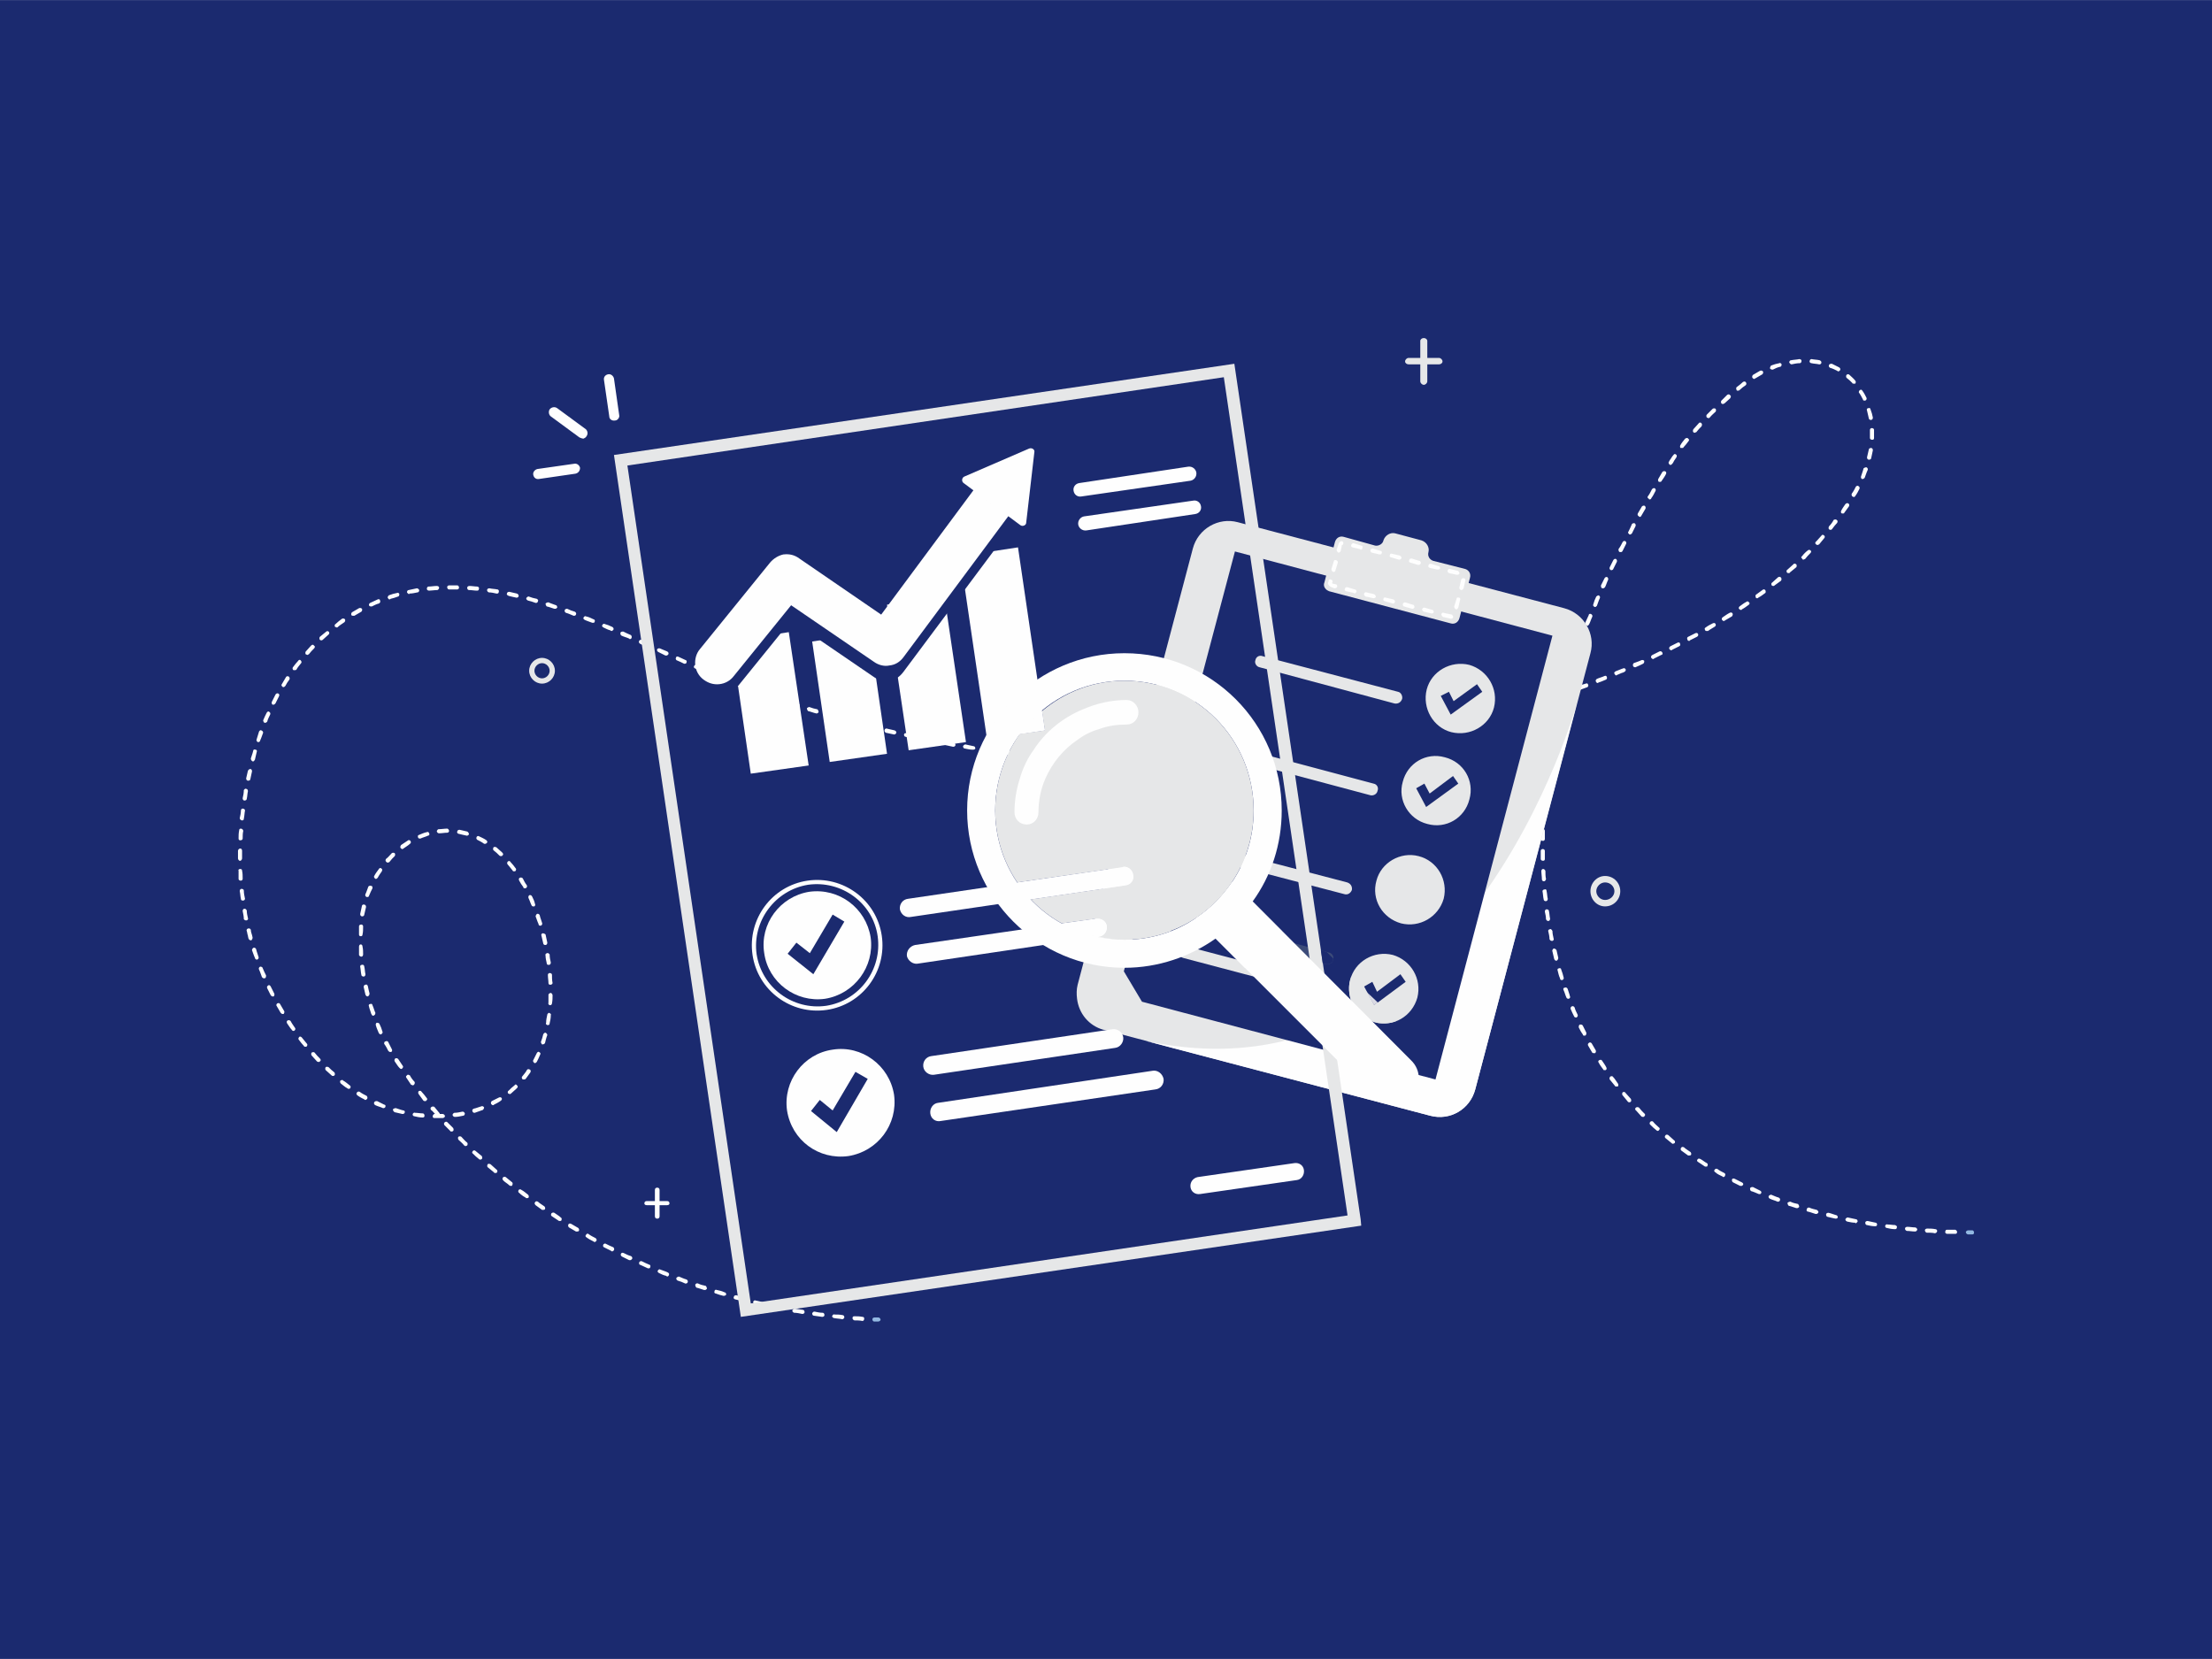 <?xml version="1.0" encoding="UTF-8"?>
<!DOCTYPE svg PUBLIC "-//W3C//DTD SVG 1.1//EN" "http://www.w3.org/Graphics/SVG/1.1/DTD/svg11.dtd">
<!-- Creator: CorelDRAW 2019 (64-Bit) -->
<svg xmlns="http://www.w3.org/2000/svg" xml:space="preserve" width="400px" height="300px" version="1.1" style="shape-rendering:geometricPrecision; text-rendering:geometricPrecision; image-rendering:optimizeQuality; fill-rule:evenodd; clip-rule:evenodd"
viewBox="0 0 37.83 28.37"
 xmlns:xlink="http://www.w3.org/1999/xlink">
 <defs>
  <style type="text/css">
   <![CDATA[
    .fil7 {fill:none;fill-rule:nonzero}
    .fil0 {fill:#1B2A6F}
    .fil6 {fill:#FEFEFE;fill-rule:nonzero}
    .fil2 {fill:#FEFEFE;fill-rule:nonzero}
    .fil3 {fill:#E6E7E8;fill-rule:nonzero}
    .fil8 {fill:#DBDBE4;fill-rule:nonzero}
    .fil1 {fill:#93B9E2;fill-rule:nonzero}
    .fil5 {fill:#3C4B79;fill-rule:nonzero}
    .fil4 {fill:#1B2A6F;fill-rule:nonzero}
   ]]>
  </style>
 </defs>
 <g id="Layer_x0020_1">
  <rect class="fil0" width="37.83" height="28.37"/>
  <path class="fil1" d="M15.02 22.6l0 0c-0.02,0 -0.04,0 -0.07,0 -0.02,0 -0.03,-0.02 -0.03,-0.04 0,-0.02 0.02,-0.03 0.04,-0.03 0.02,0 0.04,0 0.06,0 0.02,0 0.04,0.02 0.04,0.04 0,0.01 -0.02,0.03 -0.04,0.03z"/>
  <path class="fil2" d="M30.64 6.23c-0.02,0 -0.03,-0.02 -0.04,-0.03 0,-0.02 0.01,-0.04 0.03,-0.04 0.05,-0.01 0.1,-0.01 0.14,-0.02 0.02,0 0.04,0.01 0.04,0.03 0,0.02 -0.01,0.04 -0.03,0.04 -0.05,0 -0.09,0.01 -0.14,0.02 0,0 0,0 0,0zm0.48 0c-0.01,0 -0.01,0 -0.01,0 -0.04,-0.01 -0.09,-0.01 -0.13,-0.02 -0.02,0 -0.04,-0.02 -0.03,-0.04 0,-0.01 0.01,-0.03 0.03,-0.03 0.05,0.01 0.1,0.01 0.14,0.02 0.02,0.01 0.03,0.02 0.03,0.04 0,0.02 -0.02,0.03 -0.03,0.03zm-0.81 0.09c-0.02,0 -0.03,-0.01 -0.04,-0.02 0,-0.02 0.01,-0.04 0.02,-0.05 0.05,-0.02 0.09,-0.03 0.14,-0.04 0.01,-0.01 0.03,0 0.04,0.02 0,0.02 -0.01,0.04 -0.02,0.04 -0.05,0.01 -0.09,0.03 -0.13,0.05 -0.01,0 -0.01,0 -0.01,0zm1.13 0.03c-0.01,0 -0.01,0 -0.02,-0.01 -0.04,-0.02 -0.08,-0.04 -0.12,-0.05 -0.02,-0.01 -0.03,-0.03 -0.02,-0.05 0.01,-0.02 0.03,-0.02 0.05,-0.02 0.04,0.02 0.08,0.04 0.12,0.06 0.02,0.01 0.03,0.03 0.02,0.05 -0.01,0.01 -0.02,0.02 -0.03,0.02zm-1.44 0.13c-0.01,0 -0.02,-0.01 -0.03,-0.02 -0.01,-0.02 0,-0.04 0.01,-0.05 0.04,-0.02 0.08,-0.05 0.12,-0.07 0.02,-0.01 0.04,0 0.05,0.01 0.01,0.02 0,0.04 -0.01,0.05 -0.04,0.02 -0.08,0.05 -0.12,0.07 -0.01,0 -0.01,0.01 -0.02,0.01zm1.7 0.08c-0.01,0 -0.02,0 -0.02,-0.01 -0.03,-0.03 -0.06,-0.06 -0.1,-0.09 -0.01,-0.01 -0.01,-0.04 0,-0.05 0.01,-0.01 0.03,-0.02 0.05,0 0.03,0.03 0.07,0.06 0.1,0.1 0.01,0.01 0.01,0.03 0,0.05 -0.01,0 -0.02,0 -0.03,0zm-1.98 0.12c-0.01,0 -0.02,0 -0.02,-0.01 -0.01,-0.02 -0.01,-0.04 0,-0.05 0.04,-0.03 0.08,-0.06 0.11,-0.09 0.02,-0.01 0.04,-0.01 0.05,0.01 0.01,0.01 0.01,0.04 -0.01,0.05 -0.03,0.02 -0.07,0.05 -0.1,0.08 -0.01,0.01 -0.02,0.01 -0.03,0.01zm2.17 0.17c-0.01,0 -0.03,0 -0.03,-0.02 -0.02,-0.04 -0.04,-0.08 -0.07,-0.12 0,-0.01 0,-0.03 0.02,-0.04 0.01,-0.01 0.03,-0.01 0.04,0.01 0.03,0.04 0.05,0.08 0.07,0.12 0.01,0.02 0,0.04 -0.02,0.05 0,0 -0.01,0 -0.01,0zm-2.43 0.06c0,0 -0.01,-0.01 -0.02,-0.01 -0.01,-0.02 -0.01,-0.04 0,-0.05 0.04,-0.04 0.07,-0.07 0.1,-0.1 0.02,-0.01 0.04,-0.01 0.05,0.01 0.02,0.01 0.01,0.03 0,0.05 -0.03,0.03 -0.07,0.06 -0.1,0.09 -0.01,0 -0.02,0.01 -0.03,0.01zm-0.24 0.24c-0.01,0 -0.02,-0.01 -0.03,-0.01 -0.01,-0.02 -0.01,-0.04 0,-0.05 0.04,-0.04 0.07,-0.07 0.1,-0.1 0.01,-0.01 0.04,-0.01 0.05,0 0.01,0.01 0.01,0.04 0,0.05 -0.03,0.03 -0.07,0.06 -0.1,0.1 0,0 -0.01,0.01 -0.02,0.01zm2.77 0.03c-0.01,0 -0.03,-0.01 -0.03,-0.03 -0.01,-0.04 -0.02,-0.09 -0.03,-0.13 -0.01,-0.02 0,-0.04 0.02,-0.04 0.02,-0.01 0.04,0 0.04,0.02 0.02,0.05 0.03,0.09 0.04,0.14 0,0.02 -0.01,0.04 -0.03,0.04 0,0 -0.01,0 -0.01,0zm-3.01 0.22c0,0 -0.01,0 -0.02,-0.01 -0.01,-0.01 -0.01,-0.03 0,-0.05 0.03,-0.03 0.06,-0.07 0.09,-0.1 0.01,-0.02 0.04,-0.02 0.05,0 0.01,0.01 0.01,0.03 0,0.05 -0.03,0.03 -0.06,0.06 -0.09,0.1 -0.01,0 -0.02,0.01 -0.03,0.01zm3.04 0.12l0 0c-0.02,0 -0.04,-0.01 -0.04,-0.03 0,-0.02 0,-0.04 0,-0.06 0,-0.03 0,-0.05 0,-0.08 0,-0.02 0.02,-0.03 0.03,-0.03 0.02,0 0.04,0.01 0.04,0.03 0,0.03 0,0.05 0,0.08 0,0.02 0,0.04 0,0.06 0,0.02 -0.01,0.03 -0.03,0.03zm-3.25 0.14c-0.01,0 -0.02,0 -0.03,0 -0.01,-0.01 -0.01,-0.04 0,-0.05 0.02,-0.04 0.05,-0.07 0.08,-0.11 0.02,-0.01 0.04,-0.02 0.05,0 0.02,0.01 0.02,0.03 0.01,0.04 -0.03,0.04 -0.06,0.08 -0.09,0.11 0,0.01 -0.01,0.01 -0.02,0.01zm3.2 0.2c-0.01,0 -0.01,0 -0.01,0 -0.02,0 -0.03,-0.02 -0.03,-0.04 0.01,-0.04 0.02,-0.09 0.03,-0.13 0,-0.02 0.02,-0.03 0.04,-0.03 0.02,0 0.03,0.02 0.03,0.04 -0.01,0.04 -0.02,0.09 -0.03,0.14 0,0.01 -0.02,0.02 -0.03,0.02zm-3.4 0.09c-0.01,0 -0.01,0 -0.02,-0.01 -0.01,-0.01 -0.02,-0.03 -0.01,-0.04 0.01,-0.02 0.02,-0.04 0.03,-0.05 0.02,-0.03 0.03,-0.05 0.05,-0.07 0.01,-0.02 0.03,-0.02 0.04,-0.01 0.02,0.01 0.02,0.03 0.01,0.05 -0.01,0.02 -0.03,0.04 -0.04,0.06 -0.01,0.02 -0.02,0.04 -0.03,0.05 -0.01,0.01 -0.02,0.02 -0.03,0.02zm3.29 0.24c-0.01,0 -0.01,0 -0.02,0 -0.01,-0.01 -0.02,-0.03 -0.01,-0.05 0.01,-0.04 0.03,-0.08 0.04,-0.13 0.01,-0.01 0.03,-0.02 0.05,-0.02 0.02,0.01 0.03,0.03 0.02,0.05 -0.02,0.04 -0.03,0.08 -0.05,0.13 -0.01,0.01 -0.02,0.02 -0.03,0.02zm-3.47 0.05c-0.01,0 -0.01,0 -0.02,0 -0.01,-0.01 -0.02,-0.03 -0.01,-0.05 0.02,-0.04 0.05,-0.08 0.07,-0.12 0.01,-0.01 0.03,-0.02 0.05,-0.01 0.02,0.01 0.02,0.03 0.01,0.05 -0.02,0.04 -0.05,0.08 -0.07,0.11 -0.01,0.02 -0.02,0.02 -0.03,0.02zm3.31 0.26c0,0 -0.01,-0.01 -0.02,-0.01 -0.01,-0.01 -0.02,-0.03 -0.01,-0.05 0.03,-0.04 0.05,-0.08 0.07,-0.12 0.01,-0.01 0.03,-0.02 0.04,-0.01 0.02,0.01 0.03,0.03 0.02,0.05 -0.02,0.04 -0.04,0.08 -0.07,0.12 0,0.01 -0.02,0.02 -0.03,0.02zm-3.49 0.04c0,0 -0.01,0 -0.01,-0.01 -0.02,-0.01 -0.03,-0.03 -0.02,-0.04 0.03,-0.04 0.05,-0.08 0.07,-0.12 0.01,-0.02 0.04,-0.03 0.05,-0.02 0.02,0.01 0.02,0.04 0.01,0.05 -0.02,0.04 -0.04,0.08 -0.07,0.12 0,0.01 -0.01,0.02 -0.03,0.02zm3.31 0.24c-0.01,0 -0.02,0 -0.02,0 -0.02,-0.01 -0.02,-0.03 -0.01,-0.05 0.02,-0.04 0.05,-0.08 0.07,-0.11 0.02,-0.02 0.04,-0.02 0.05,-0.01 0.02,0.01 0.02,0.03 0.01,0.05 -0.02,0.03 -0.05,0.07 -0.08,0.11 0,0.01 -0.01,0.01 -0.02,0.01zm-3.48 0.06c0,0 -0.01,-0.01 -0.01,-0.01 -0.02,-0.01 -0.03,-0.03 -0.02,-0.05 0.02,-0.04 0.05,-0.08 0.07,-0.12 0.01,-0.01 0.03,-0.02 0.05,-0.01 0.01,0.01 0.02,0.03 0.01,0.05 -0.02,0.04 -0.05,0.08 -0.07,0.12 0,0.01 -0.02,0.02 -0.03,0.02zm3.27 0.22c-0.01,0 -0.02,0 -0.03,-0.01 -0.01,-0.01 -0.01,-0.03 0,-0.05 0.03,-0.03 0.06,-0.07 0.08,-0.11 0.02,-0.01 0.04,-0.01 0.05,0 0.02,0.01 0.02,0.03 0.01,0.05 -0.03,0.03 -0.06,0.07 -0.09,0.11 0,0 -0.01,0.01 -0.02,0.01zm-3.43 0.08c-0.01,0 -0.02,0 -0.02,-0.01 -0.02,-0.01 -0.02,-0.03 -0.01,-0.04 0.02,-0.04 0.04,-0.08 0.06,-0.13 0.01,-0.01 0.03,-0.02 0.05,-0.01 0.01,0.01 0.02,0.03 0.01,0.05 -0.02,0.04 -0.04,0.08 -0.06,0.12 -0.01,0.01 -0.02,0.02 -0.03,0.02zm3.2 0.18c-0.01,0 -0.01,-0.01 -0.02,-0.01 -0.02,-0.01 -0.02,-0.04 0,-0.05 0.03,-0.03 0.06,-0.07 0.09,-0.1 0.01,-0.02 0.03,-0.02 0.05,0 0.01,0.01 0.01,0.03 0,0.04 -0.03,0.04 -0.06,0.07 -0.09,0.11 -0.01,0 -0.02,0.01 -0.03,0.01zm-3.36 0.12c-0.01,0 -0.02,0 -0.02,0 -0.02,-0.01 -0.02,-0.03 -0.02,-0.05 0.03,-0.04 0.05,-0.08 0.07,-0.12 0.01,-0.02 0.03,-0.02 0.04,-0.02 0.02,0.01 0.03,0.03 0.02,0.05 -0.02,0.04 -0.04,0.08 -0.06,0.12 -0.01,0.02 -0.02,0.02 -0.03,0.02zm3.12 0.13c-0.01,0 -0.02,-0.01 -0.02,-0.02 -0.02,-0.01 -0.02,-0.03 0,-0.04 0.03,-0.04 0.06,-0.07 0.1,-0.1 0.01,-0.01 0.03,-0.01 0.04,0 0.02,0.01 0.02,0.03 0,0.05 -0.03,0.03 -0.06,0.06 -0.09,0.1 -0.01,0 -0.02,0.01 -0.03,0.01zm-3.28 0.18c0,0 -0.01,0 -0.01,0 -0.02,-0.01 -0.03,-0.03 -0.02,-0.05 0.02,-0.04 0.04,-0.08 0.06,-0.12 0.01,-0.02 0.03,-0.03 0.05,-0.02 0.01,0.01 0.02,0.03 0.01,0.05 -0.02,0.04 -0.04,0.08 -0.06,0.12 0,0.01 -0.02,0.02 -0.03,0.02zm3.03 0.05c-0.01,0 -0.02,0 -0.03,-0.01 -0.01,-0.02 -0.01,-0.04 0.01,-0.05 0.03,-0.03 0.07,-0.06 0.1,-0.09 0.01,-0.02 0.04,-0.01 0.05,0 0.01,0.01 0.01,0.04 0,0.05 -0.04,0.03 -0.07,0.06 -0.11,0.09 0,0.01 -0.01,0.01 -0.02,0.01zm-0.26 0.22c-0.01,0 -0.02,0 -0.03,-0.01 -0.01,-0.02 -0.01,-0.04 0.01,-0.05 0.03,-0.03 0.07,-0.06 0.1,-0.09 0.02,-0.01 0.04,-0.01 0.05,0.01 0.01,0.01 0.01,0.03 0,0.05 -0.04,0.03 -0.07,0.05 -0.11,0.08 -0.01,0.01 -0.01,0.01 -0.02,0.01zm-2.91 0.04c-0.01,0 -0.01,0 -0.02,0 -0.02,-0.01 -0.02,-0.03 -0.02,-0.05 0.02,-0.04 0.04,-0.08 0.06,-0.12 0.01,-0.02 0.03,-0.03 0.05,-0.02 0.01,0.01 0.02,0.03 0.01,0.05 -0.02,0.04 -0.03,0.08 -0.05,0.12 -0.01,0.01 -0.02,0.02 -0.03,0.02zm-19.6 0.02l0 0c-0.05,0 -0.09,0 -0.14,0 -0.02,0 -0.03,-0.02 -0.03,-0.03 -0.01,-0.02 0.01,-0.04 0.03,-0.04 0.04,0 0.09,0 0.14,0 0.02,0 0.03,0.02 0.03,0.04 0,0.01 -0.01,0.03 -0.03,0.03zm-0.48 0.02c-0.02,0 -0.04,-0.01 -0.04,-0.03 0,-0.02 0.01,-0.04 0.03,-0.04 0.05,0 0.09,-0.01 0.14,-0.01 0.02,0 0.04,0.01 0.04,0.03 0,0.02 -0.02,0.04 -0.03,0.04 -0.05,0 -0.1,0.01 -0.14,0.01 0,0 0,0 0,0zm0.82 0c0,0 0,0 0,0 -0.05,0 -0.09,-0.01 -0.14,-0.01 -0.02,0 -0.03,-0.02 -0.03,-0.04 0,-0.02 0.02,-0.03 0.04,-0.03 0.04,0 0.09,0.01 0.13,0.01 0.02,0 0.04,0.02 0.03,0.04 0,0.02 -0.01,0.03 -0.03,0.03zm0.34 0.05c0,0 0,0 -0.01,0 -0.04,-0.01 -0.09,-0.02 -0.13,-0.02 -0.02,-0.01 -0.03,-0.02 -0.03,-0.04 0,-0.02 0.02,-0.03 0.04,-0.03 0.04,0.01 0.09,0.01 0.14,0.02 0.01,0 0.03,0.02 0.02,0.04 0,0.02 -0.01,0.03 -0.03,0.03zm-1.5 0.01c-0.02,0 -0.03,-0.02 -0.04,-0.03 0,-0.02 0.01,-0.04 0.03,-0.04 0.04,-0.01 0.09,-0.02 0.14,-0.03 0.01,0 0.03,0.01 0.04,0.03 0,0.02 -0.01,0.04 -0.03,0.04 -0.05,0.01 -0.09,0.02 -0.14,0.02 0,0.01 0,0.01 0,0.01zm1.84 0.06c-0.01,0 -0.01,0 -0.01,0 -0.05,-0.01 -0.09,-0.02 -0.13,-0.03 -0.02,-0.01 -0.04,-0.02 -0.03,-0.04 0,-0.02 0.02,-0.03 0.04,-0.03 0.04,0.01 0.09,0.02 0.13,0.03 0.02,0.01 0.03,0.02 0.03,0.04 0,0.02 -0.02,0.03 -0.03,0.03zm21.21 0.01c-0.01,0 -0.02,0 -0.02,-0.01 -0.01,-0.02 -0.01,-0.04 0,-0.05 0.04,-0.03 0.08,-0.06 0.11,-0.08 0.02,-0.02 0.04,-0.01 0.05,0 0.01,0.02 0.01,0.04 0,0.05 -0.04,0.03 -0.08,0.06 -0.12,0.08 0,0.01 -0.01,0.01 -0.02,0.01zm-23.39 0.02c-0.01,0 -0.02,-0.01 -0.03,-0.03 0,-0.02 0.01,-0.03 0.02,-0.04 0.05,-0.02 0.09,-0.03 0.14,-0.04 0.02,-0.01 0.03,0 0.04,0.02 0,0.02 -0.01,0.04 -0.02,0.04 -0.05,0.02 -0.09,0.03 -0.13,0.04 -0.01,0.01 -0.01,0.01 -0.02,0.01zm2.51 0.06c-0.01,0 -0.01,0 -0.01,0 -0.05,-0.02 -0.09,-0.03 -0.13,-0.04 -0.02,-0.01 -0.03,-0.02 -0.03,-0.04 0.01,-0.02 0.03,-0.03 0.04,-0.03 0.05,0.02 0.09,0.03 0.14,0.04 0.02,0.01 0.03,0.03 0.02,0.04 0,0.02 -0.02,0.03 -0.03,0.03zm-2.82 0.06c-0.02,0 -0.03,0 -0.04,-0.02 0,-0.01 0,-0.03 0.02,-0.04 0.04,-0.02 0.09,-0.04 0.13,-0.06 0.02,-0.01 0.04,0 0.04,0.02 0.01,0.02 0,0.04 -0.02,0.05 -0.04,0.01 -0.08,0.03 -0.12,0.05 0,0 -0.01,0 -0.01,0zm20.93 0.01c-0.01,0 -0.01,0 -0.02,-0.01 -0.01,0 -0.02,-0.02 -0.01,-0.04 0.01,-0.04 0.03,-0.09 0.05,-0.13 0.01,-0.01 0.03,-0.02 0.04,-0.02 0.02,0.01 0.03,0.03 0.02,0.05 -0.02,0.04 -0.03,0.08 -0.05,0.13 -0.01,0.01 -0.02,0.02 -0.03,0.02zm-17.78 0.03c-0.01,0 -0.01,0 -0.02,0 -0.04,-0.01 -0.08,-0.03 -0.13,-0.04 -0.01,-0.01 -0.02,-0.03 -0.02,-0.05 0.01,-0.01 0.03,-0.02 0.05,-0.02 0.04,0.02 0.08,0.03 0.13,0.05 0.01,0 0.02,0.02 0.02,0.04 -0.01,0.01 -0.02,0.02 -0.03,0.02zm20.27 0.02c-0.01,0 -0.02,-0.01 -0.03,-0.02 -0.01,-0.01 0,-0.03 0.01,-0.04 0.04,-0.03 0.08,-0.06 0.12,-0.08 0.01,-0.01 0.03,-0.01 0.04,0.01 0.02,0.01 0.01,0.03 0,0.04 -0.04,0.03 -0.08,0.06 -0.12,0.08 0,0.01 -0.01,0.01 -0.02,0.01zm-19.95 0.1c0,0 -0.01,0 -0.01,0 -0.05,-0.02 -0.09,-0.04 -0.13,-0.05 -0.02,-0.01 -0.03,-0.03 -0.02,-0.05 0,-0.01 0.02,-0.02 0.04,-0.02 0.04,0.02 0.09,0.04 0.13,0.05 0.02,0.01 0.03,0.03 0.02,0.05 0,0.01 -0.02,0.02 -0.03,0.02zm-3.78 0c-0.01,0 -0.02,0 -0.03,-0.01 -0.01,-0.02 0,-0.04 0.01,-0.05 0.04,-0.02 0.08,-0.05 0.12,-0.07 0.02,-0.01 0.04,0 0.05,0.01 0.01,0.02 0,0.04 -0.01,0.05 -0.04,0.02 -0.08,0.05 -0.12,0.07 -0.01,0 -0.01,0 -0.02,0zm23.44 0.09c-0.01,0 -0.02,-0.01 -0.03,-0.02 -0.01,-0.02 0,-0.04 0.02,-0.05 0.03,-0.02 0.07,-0.05 0.11,-0.07 0.02,-0.01 0.04,-0.01 0.05,0.01 0.01,0.01 0,0.04 -0.01,0.05 -0.04,0.02 -0.08,0.05 -0.12,0.07 0,0 -0.01,0.01 -0.02,0.01zm-19.34 0.03c-0.01,0 -0.01,0 -0.01,0 -0.05,-0.02 -0.09,-0.03 -0.13,-0.05 -0.02,-0.01 -0.03,-0.03 -0.02,-0.04 0.01,-0.02 0.03,-0.03 0.04,-0.02 0.05,0.01 0.09,0.03 0.13,0.05 0.02,0 0.03,0.03 0.02,0.04 0,0.02 -0.02,0.02 -0.03,0.02zm17.01 0.05c-0.01,0 -0.01,0 -0.02,-0.01 -0.01,0 -0.02,-0.02 -0.02,-0.04 0.02,-0.04 0.04,-0.09 0.06,-0.13 0,-0.02 0.02,-0.03 0.04,-0.02 0.02,0.01 0.03,0.03 0.02,0.05 -0.02,0.04 -0.03,0.08 -0.05,0.12 -0.01,0.02 -0.02,0.03 -0.03,0.03zm-21.39 0.03c-0.01,0 -0.02,-0.01 -0.03,-0.01 -0.01,-0.02 -0.01,-0.04 0.01,-0.05 0.03,-0.03 0.07,-0.06 0.11,-0.09 0.02,-0.01 0.04,0 0.05,0.01 0.01,0.02 0,0.04 -0.01,0.05 -0.04,0.03 -0.08,0.05 -0.11,0.08 -0.01,0.01 -0.01,0.01 -0.02,0.01zm4.7 0.06c-0.01,0 -0.01,0 -0.02,-0.01 -0.04,-0.01 -0.08,-0.03 -0.12,-0.05 -0.02,-0.01 -0.03,-0.03 -0.02,-0.04 0.01,-0.02 0.03,-0.03 0.04,-0.02 0.04,0.01 0.09,0.03 0.13,0.05 0.02,0.01 0.03,0.03 0.02,0.05 -0.01,0.01 -0.02,0.02 -0.03,0.02zm18.73 0c-0.01,0 -0.03,0 -0.03,-0.02 -0.01,-0.01 -0.01,-0.03 0.01,-0.04 0.04,-0.03 0.08,-0.05 0.12,-0.07 0.02,-0.01 0.04,-0.01 0.05,0.01 0.01,0.02 0,0.04 -0.02,0.05 -0.03,0.02 -0.07,0.04 -0.11,0.07 -0.01,0 -0.02,0 -0.02,0zm-18.42 0.14c0,0 -0.01,-0.01 -0.01,-0.01 -0.04,-0.02 -0.09,-0.03 -0.13,-0.05 -0.02,-0.01 -0.02,-0.03 -0.02,-0.05 0.01,-0.02 0.03,-0.02 0.05,-0.02 0.04,0.02 0.08,0.04 0.13,0.06 0.01,0.01 0.02,0.03 0.01,0.05 0,0.01 -0.02,0.02 -0.03,0.02zm-5.27 0.02c-0.01,0 -0.02,0 -0.03,-0.01 -0.01,-0.01 -0.01,-0.04 0,-0.05 0.04,-0.03 0.07,-0.06 0.11,-0.09 0.01,-0.01 0.03,-0.01 0.04,0 0.02,0.02 0.01,0.04 0,0.05 -0.03,0.03 -0.07,0.06 -0.1,0.09 -0.01,0.01 -0.02,0.01 -0.02,0.01zm23.39 0.01c-0.02,0 -0.03,-0.01 -0.03,-0.02 -0.01,-0.02 -0.01,-0.04 0.01,-0.05 0.04,-0.02 0.08,-0.04 0.12,-0.06 0.02,-0.01 0.04,-0.01 0.05,0.01 0.01,0.02 0,0.04 -0.02,0.05 -0.04,0.02 -0.08,0.04 -0.12,0.06 0,0.01 -0.01,0.01 -0.01,0.01zm-1.86 0.06c-0.01,0 -0.01,0 -0.02,0 -0.01,-0.01 -0.02,-0.03 -0.02,-0.05 0.02,-0.04 0.03,-0.09 0.05,-0.13 0.01,-0.02 0.03,-0.02 0.05,-0.02 0.01,0.01 0.02,0.03 0.02,0.05 -0.02,0.04 -0.04,0.08 -0.05,0.12 -0.01,0.02 -0.02,0.03 -0.03,0.03zm-15.94 0.05c-0.01,0 -0.01,0 -0.02,-0.01 -0.04,-0.01 -0.08,-0.03 -0.12,-0.05 -0.02,-0.01 -0.03,-0.03 -0.02,-0.05 0.01,-0.02 0.03,-0.02 0.04,-0.02 0.05,0.02 0.09,0.04 0.13,0.06 0.02,0.01 0.02,0.03 0.02,0.05 -0.01,0.01 -0.02,0.02 -0.03,0.02zm17.49 0.05c-0.01,0 -0.02,-0.01 -0.03,-0.02 -0.01,-0.02 0,-0.04 0.02,-0.05 0.04,-0.02 0.08,-0.04 0.12,-0.06 0.02,-0.01 0.04,0 0.04,0.01 0.01,0.02 0.01,0.04 -0.01,0.05 -0.04,0.02 -0.08,0.04 -0.12,0.06 -0.01,0.01 -0.01,0.01 -0.02,0.01zm-23.32 0.08c-0.01,0 -0.02,-0.01 -0.03,-0.01 -0.01,-0.01 -0.01,-0.04 0,-0.05 0.03,-0.03 0.06,-0.07 0.09,-0.1 0.02,-0.02 0.04,-0.02 0.05,0 0.02,0.01 0.02,0.03 0,0.05 -0.03,0.03 -0.06,0.06 -0.09,0.1 -0.01,0 -0.02,0.01 -0.02,0.01zm6.14 0.01c-0.01,0 -0.01,0 -0.02,0l-0.12 -0.06c-0.02,-0.01 -0.03,-0.03 -0.02,-0.05 0.01,-0.01 0.03,-0.02 0.05,-0.01l0.12 0.05c0.02,0.01 0.03,0.03 0.02,0.05 -0.01,0.01 -0.02,0.02 -0.03,0.02zm16.87 0.06c-0.01,0 -0.02,-0.01 -0.03,-0.02 -0.01,-0.02 0,-0.04 0.02,-0.05 0.04,-0.02 0.08,-0.04 0.12,-0.06 0.02,-0.01 0.04,0 0.05,0.02 0.01,0.02 0,0.04 -0.02,0.04 -0.04,0.02 -0.08,0.04 -0.12,0.06 -0.01,0.01 -0.01,0.01 -0.02,0.01zm-1.36 0.07c0,0 0,0 -0.01,0 -0.01,0 -0.02,-0.02 -0.02,-0.04 0.02,-0.05 0.03,-0.09 0.05,-0.13 0,-0.02 0.02,-0.03 0.04,-0.02 0.02,0 0.03,0.02 0.02,0.04 -0.01,0.04 -0.03,0.09 -0.04,0.13 -0.01,0.01 -0.02,0.02 -0.04,0.02zm-15.2 0.01c0,0 -0.01,0 -0.01,0 -0.04,-0.02 -0.08,-0.04 -0.13,-0.06 -0.01,-0.01 -0.02,-0.03 -0.01,-0.04 0,-0.02 0.02,-0.03 0.04,-0.02 0.04,0.02 0.09,0.04 0.13,0.06 0.01,0 0.02,0.02 0.01,0.04 0,0.01 -0.01,0.02 -0.03,0.02zm16.25 0.06c-0.01,0 -0.03,-0.01 -0.03,-0.02 -0.01,-0.02 0,-0.04 0.01,-0.05 0.05,-0.02 0.09,-0.03 0.13,-0.05 0.02,-0.01 0.04,0 0.05,0.01 0,0.02 0,0.04 -0.02,0.05 -0.04,0.02 -0.08,0.04 -0.13,0.06 0,0 -0.01,0 -0.01,0zm-22.92 0.05c-0.01,0 -0.02,0 -0.02,0 -0.02,-0.01 -0.02,-0.04 -0.01,-0.05 0.03,-0.04 0.06,-0.08 0.09,-0.11 0.01,-0.02 0.03,-0.02 0.04,-0.01 0.02,0.02 0.02,0.04 0.01,0.05 -0.03,0.04 -0.06,0.07 -0.08,0.11 -0.01,0.01 -0.02,0.01 -0.03,0.01zm6.99 0.03c-0.01,0 -0.01,0 -0.02,0 -0.04,-0.02 -0.08,-0.04 -0.12,-0.06 -0.02,0 -0.03,-0.03 -0.02,-0.04 0.01,-0.02 0.03,-0.03 0.05,-0.02 0.04,0.02 0.08,0.04 0.12,0.05 0.02,0.01 0.03,0.03 0.02,0.05 -0.01,0.01 -0.02,0.02 -0.03,0.02zm15.61 0.06c-0.01,0 -0.02,-0.01 -0.03,-0.03 -0.01,-0.01 0,-0.03 0.02,-0.04 0.03,-0.01 0.07,-0.03 0.1,-0.04l0.03 -0.01c0.01,-0.01 0.03,0 0.04,0.01 0.01,0.02 0,0.04 -0.02,0.05l-0.02 0.01c-0.04,0.01 -0.07,0.03 -0.1,0.04 -0.01,0 -0.01,0.01 -0.02,0.01zm-15.29 0.07c-0.01,0 -0.01,0 -0.02,0 -0.04,-0.02 -0.08,-0.03 -0.13,-0.05 -0.01,-0.01 -0.02,-0.03 -0.01,-0.05 0,-0.01 0.02,-0.02 0.04,-0.02 0.04,0.02 0.09,0.04 0.13,0.06 0.02,0 0.02,0.02 0.02,0.04 -0.01,0.01 -0.02,0.02 -0.03,0.02zm14.46 0.05c0,0 0,0 -0.01,0 -0.01,-0.01 -0.02,-0.02 -0.02,-0.04 0.01,-0.05 0.03,-0.09 0.04,-0.14 0.01,-0.01 0.02,-0.02 0.04,-0.02 0.02,0.01 0.03,0.03 0.03,0.04 -0.02,0.05 -0.03,0.09 -0.04,0.14 -0.01,0.01 -0.02,0.02 -0.04,0.02zm0.51 0.01c-0.01,0 -0.02,-0.01 -0.03,-0.03 0,-0.01 0,-0.03 0.02,-0.04 0.04,-0.02 0.09,-0.03 0.13,-0.05 0.02,-0.01 0.04,0 0.04,0.02 0.01,0.01 0,0.03 -0.01,0.04 -0.05,0.02 -0.09,0.04 -0.13,0.05 -0.01,0.01 -0.01,0.01 -0.02,0.01zm-22.47 0.07c-0.01,0 -0.02,0 -0.02,-0.01 -0.02,-0.01 -0.02,-0.03 -0.01,-0.04 0.02,-0.04 0.05,-0.08 0.07,-0.12 0.01,-0.02 0.03,-0.02 0.05,-0.01 0.01,0.01 0.02,0.03 0.01,0.05 -0.03,0.04 -0.05,0.07 -0.07,0.11 -0.01,0.01 -0.02,0.02 -0.03,0.02zm7.82 0c-0.01,0 -0.01,0 -0.02,0 -0.04,-0.02 -0.08,-0.04 -0.13,-0.05 -0.01,-0.01 -0.02,-0.03 -0.02,-0.05 0.01,-0.01 0.03,-0.02 0.05,-0.02 0.04,0.02 0.08,0.04 0.13,0.05 0.02,0.01 0.02,0.03 0.02,0.05 -0.01,0.01 -0.02,0.02 -0.03,0.02zm14.33 0.05c-0.01,0 -0.02,-0.01 -0.03,-0.02 0,-0.02 0,-0.04 0.02,-0.05 0.04,-0.01 0.09,-0.03 0.13,-0.04 0.02,-0.01 0.04,0 0.04,0.02 0.01,0.01 0,0.03 -0.01,0.04 -0.05,0.02 -0.09,0.03 -0.13,0.05 -0.01,0 -0.01,0 -0.02,0zm-14.01 0.07c-0.01,0 -0.01,0 -0.01,0 -0.05,-0.02 -0.09,-0.03 -0.13,-0.05 -0.02,-0.01 -0.03,-0.03 -0.02,-0.04 0,-0.02 0.02,-0.03 0.04,-0.02 0.04,0.01 0.09,0.03 0.13,0.04 0.02,0.01 0.03,0.03 0.02,0.05 -0.01,0.01 -0.02,0.02 -0.03,0.02zm0.32 0.12c0,0 -0.01,0 -0.01,-0.01 -0.04,-0.01 -0.09,-0.03 -0.13,-0.04 -0.02,-0.01 -0.03,-0.03 -0.02,-0.04 0.01,-0.02 0.02,-0.03 0.04,-0.03 0.05,0.02 0.09,0.03 0.13,0.05 0.02,0.01 0.03,0.03 0.02,0.04 0,0.02 -0.01,0.03 -0.03,0.03zm13.41 0.01c0,0 0,0 -0.01,0 -0.02,0 -0.03,-0.02 -0.02,-0.04 0,-0.02 0.01,-0.03 0.01,-0.04 0,0 0,0 -0.01,0 -0.01,0 -0.03,0 -0.04,-0.02 -0.01,-0.02 0,-0.04 0.02,-0.05 0.02,0 0.03,-0.01 0.05,-0.02 0,0 0,0 0,0 0.01,-0.02 0.03,-0.03 0.05,-0.03 0,0 0.01,0.01 0.01,0.01 0.01,0 0.01,0 0.02,0 0.02,-0.01 0.04,0 0.04,0.02 0.01,0.01 0,0.03 -0.02,0.04 -0.01,0.01 -0.03,0.01 -0.04,0.02 -0.01,0.03 -0.02,0.06 -0.02,0.09 -0.01,0.01 -0.02,0.02 -0.04,0.02zm-0.36 0.03c-0.02,0 -0.03,-0.01 -0.04,-0.02 0,-0.02 0.01,-0.04 0.03,-0.04 0.04,-0.02 0.08,-0.03 0.13,-0.05 0.01,0 0.03,0.01 0.04,0.02 0.01,0.02 0,0.04 -0.02,0.05 -0.05,0.01 -0.09,0.03 -0.13,0.04 -0.01,0 -0.01,0 -0.01,0zm-21.68 0.02c-0.01,0 -0.01,0 -0.02,0 -0.01,-0.01 -0.02,-0.03 -0.01,-0.05 0.02,-0.04 0.04,-0.08 0.06,-0.12 0.01,-0.02 0.03,-0.03 0.05,-0.02 0.02,0.01 0.02,0.03 0.01,0.05 -0.02,0.04 -0.04,0.08 -0.06,0.12 -0.01,0.01 -0.02,0.02 -0.03,0.02zm8.96 0.05c-0.01,0 -0.01,0 -0.01,-0.01 -0.05,-0.01 -0.09,-0.02 -0.13,-0.04 -0.02,0 -0.03,-0.02 -0.03,-0.04 0.01,-0.02 0.03,-0.03 0.05,-0.02 0.04,0.01 0.08,0.03 0.13,0.04 0.02,0.01 0.03,0.02 0.02,0.04 0,0.02 -0.02,0.03 -0.03,0.03zm12.39 0.04c-0.01,0 -0.03,-0.01 -0.03,-0.02 -0.01,-0.02 0,-0.04 0.02,-0.05 0.04,-0.01 0.09,-0.02 0.13,-0.04 0.02,0 0.04,0.01 0.04,0.02 0.01,0.02 0,0.04 -0.02,0.05 -0.04,0.01 -0.09,0.03 -0.13,0.04 0,0 -0.01,0 -0.01,0zm-12.06 0.06c-0.01,0 -0.01,0 -0.01,0 -0.05,-0.01 -0.09,-0.03 -0.14,-0.04 -0.01,-0.01 -0.02,-0.03 -0.02,-0.05 0.01,-0.01 0.03,-0.02 0.04,-0.02 0.05,0.02 0.09,0.03 0.14,0.04 0.01,0.01 0.02,0.03 0.02,0.05 -0.01,0.01 -0.02,0.02 -0.03,0.02zm11.73 0.04c-0.01,0 -0.03,-0.01 -0.03,-0.02 -0.01,-0.02 0,-0.04 0.02,-0.04 0.04,-0.02 0.09,-0.03 0.13,-0.04 0.02,-0.01 0.04,0 0.05,0.02 0,0.02 -0.01,0.04 -0.03,0.04 -0.04,0.01 -0.09,0.03 -0.13,0.04 0,0 -0.01,0 -0.01,0zm-11.4 0.06c-0.01,0 -0.01,0 -0.01,0 -0.05,-0.02 -0.09,-0.03 -0.14,-0.04 -0.01,-0.01 -0.03,-0.03 -0.02,-0.04 0.01,-0.02 0.02,-0.03 0.04,-0.03 0.05,0.02 0.09,0.03 0.13,0.04 0.02,0.01 0.03,0.03 0.03,0.04 -0.01,0.02 -0.02,0.03 -0.03,0.03zm12.34 0.04c0,0 0,0 -0.01,0 -0.02,-0.01 -0.03,-0.03 -0.02,-0.05 0.01,-0.04 0.02,-0.09 0.03,-0.13 0,-0.02 0.02,-0.03 0.04,-0.03 0.02,0.01 0.03,0.03 0.03,0.05 -0.01,0.04 -0.03,0.08 -0.04,0.13 0,0.02 -0.01,0.03 -0.03,0.03zm-1.27 0c-0.01,0 -0.03,-0.01 -0.03,-0.03 -0.01,-0.01 0,-0.03 0.02,-0.04 0.05,-0.01 0.09,-0.02 0.13,-0.04 0.02,0 0.04,0.01 0.05,0.03 0,0.02 -0.01,0.03 -0.03,0.04 -0.04,0.01 -0.09,0.02 -0.13,0.04 0,0 -0.01,0 -0.01,0zm-20.83 0.02c-0.01,0 -0.01,0 -0.02,0 -0.01,-0.01 -0.02,-0.03 -0.02,-0.04 0.02,-0.05 0.04,-0.09 0.06,-0.13 0.01,-0.02 0.03,-0.03 0.04,-0.02 0.02,0.01 0.03,0.03 0.02,0.05 -0.02,0.04 -0.04,0.08 -0.05,0.12 -0.01,0.01 -0.02,0.02 -0.03,0.02zm10.09 0.03c-0.01,0 -0.01,0 -0.01,0 -0.05,-0.01 -0.09,-0.02 -0.14,-0.04 -0.01,0 -0.02,-0.02 -0.02,-0.04 0.01,-0.02 0.02,-0.03 0.04,-0.02 0.05,0.01 0.09,0.02 0.14,0.03 0.01,0.01 0.02,0.03 0.02,0.05 0,0.01 -0.02,0.02 -0.03,0.02zm10.41 0.04c-0.02,0 -0.03,-0.01 -0.03,-0.03 -0.01,-0.02 0,-0.03 0.02,-0.04 0.04,-0.01 0.09,-0.02 0.13,-0.03 0.02,-0.01 0.04,0 0.04,0.02 0.01,0.02 0,0.04 -0.02,0.04 -0.04,0.01 -0.09,0.03 -0.13,0.04 -0.01,0 -0.01,0 -0.01,0zm-10.08 0.05c0,0 -0.01,0 -0.01,0 -0.04,-0.01 -0.09,-0.03 -0.13,-0.04 -0.02,0 -0.03,-0.02 -0.03,-0.04 0.01,-0.02 0.03,-0.03 0.04,-0.02 0.05,0.01 0.09,0.02 0.14,0.03 0.02,0 0.03,0.02 0.02,0.04 0,0.02 -0.02,0.03 -0.03,0.03zm9.74 0.03c-0.01,0 -0.02,-0.01 -0.03,-0.02 0,-0.02 0.01,-0.04 0.03,-0.04 0.04,-0.02 0.09,-0.03 0.13,-0.04 0.02,0 0.04,0.01 0.04,0.03 0.01,0.02 0,0.03 -0.02,0.04 -0.05,0.01 -0.09,0.02 -0.14,0.03 0,0 0,0 -0.01,0zm-9.41 0.05c0,0 0,0 0,0 -0.05,-0.01 -0.09,-0.02 -0.14,-0.03 -0.02,-0.01 -0.03,-0.03 -0.02,-0.05 0,-0.01 0.02,-0.03 0.04,-0.02 0.04,0.01 0.09,0.02 0.13,0.03 0.02,0.01 0.03,0.02 0.03,0.04 -0.01,0.02 -0.02,0.03 -0.04,0.03zm9.08 0.03c-0.02,0 -0.03,-0.01 -0.03,-0.03 -0.01,-0.01 0,-0.03 0.02,-0.04 0.05,-0.01 0.09,-0.02 0.14,-0.03 0.01,0 0.03,0.01 0.04,0.03 0,0.02 -0.01,0.04 -0.03,0.04 -0.04,0.01 -0.09,0.02 -0.13,0.03 -0.01,0 -0.01,0 -0.01,0zm-8.74 0.04c0,0 -0.01,0 -0.01,0 -0.04,-0.01 -0.09,-0.02 -0.13,-0.03 -0.02,0 -0.03,-0.02 -0.03,-0.04 0.01,-0.02 0.02,-0.03 0.04,-0.02 0.05,0.01 0.09,0.02 0.14,0.03 0.02,0 0.03,0.02 0.02,0.04 0,0.01 -0.01,0.02 -0.03,0.02zm8.4 0.03c-0.01,0 -0.03,-0.01 -0.03,-0.02 0,-0.02 0.01,-0.04 0.03,-0.04 0.04,-0.01 0.09,-0.02 0.13,-0.03 0.02,-0.01 0.04,0.01 0.04,0.02 0.01,0.02 -0.01,0.04 -0.02,0.05 -0.05,0 -0.09,0.01 -0.14,0.02 0,0 0,0 -0.01,0zm2.54 0.01c0,0 0,0 -0.01,0 -0.01,0 -0.03,-0.02 -0.02,-0.04 0.01,-0.04 0.01,-0.09 0.02,-0.13 0.01,-0.02 0.03,-0.03 0.04,-0.03 0.02,0 0.04,0.02 0.03,0.04 -0.01,0.05 -0.02,0.09 -0.03,0.14 0,0.01 -0.01,0.02 -0.03,0.02zm-22.15 0.02c0,0 -0.01,0 -0.01,0 -0.02,-0.01 -0.03,-0.03 -0.02,-0.05 0.01,-0.04 0.03,-0.09 0.04,-0.13 0.01,-0.02 0.03,-0.03 0.04,-0.02 0.02,0.01 0.03,0.02 0.03,0.04 -0.02,0.05 -0.03,0.09 -0.05,0.13 0,0.02 -0.02,0.03 -0.03,0.03zm11.55 0.01c-0.01,0 -0.01,0 -0.01,0 -0.04,-0.01 -0.09,-0.02 -0.14,-0.02 -0.01,-0.01 -0.03,-0.03 -0.02,-0.05 0,-0.01 0.02,-0.03 0.04,-0.02 0.04,0.01 0.09,0.02 0.13,0.03 0.02,0 0.03,0.02 0.03,0.04 0,0.01 -0.02,0.02 -0.03,0.02zm7.73 0.03c-0.02,0 -0.03,-0.01 -0.04,-0.03 0,-0.02 0.01,-0.03 0.03,-0.04 0.04,-0.01 0.09,-0.01 0.13,-0.02 0.02,-0.01 0.04,0.01 0.04,0.02 0.01,0.02 0,0.04 -0.02,0.04 -0.05,0.01 -0.09,0.02 -0.14,0.03 0,0 0,0 0,0zm-7.4 0.04c0,0 0,0 0,0 -0.05,-0.01 -0.09,-0.02 -0.14,-0.03 -0.02,0 -0.03,-0.02 -0.02,-0.04 0,-0.02 0.02,-0.03 0.04,-0.03 0.04,0.01 0.09,0.02 0.13,0.03 0.02,0 0.03,0.02 0.03,0.04 0,0.02 -0.02,0.03 -0.04,0.03zm7.06 0.02c-0.02,0 -0.03,-0.01 -0.04,-0.03 0,-0.01 0.01,-0.03 0.03,-0.04 0.05,0 0.09,-0.01 0.14,-0.02 0.02,0 0.03,0.01 0.04,0.03 0,0.02 -0.01,0.03 -0.03,0.04 -0.05,0.01 -0.09,0.01 -0.14,0.02 0,0 0,0 0,0zm-6.72 0.03c0,0 0,0 0,0 -0.05,0 -0.09,-0.01 -0.14,-0.02 -0.02,0 -0.03,-0.02 -0.03,-0.04 0.01,-0.02 0.03,-0.03 0.04,-0.03 0.05,0.01 0.09,0.02 0.14,0.03 0.02,0 0.03,0.02 0.03,0.04 0,0.01 -0.02,0.02 -0.04,0.02zm6.38 0.03c-0.02,0 -0.03,-0.01 -0.04,-0.03 0,-0.02 0.01,-0.04 0.03,-0.04 0.05,-0.01 0.09,-0.01 0.14,-0.02 0.02,-0.01 0.03,0.01 0.04,0.03 0,0.02 -0.01,0.03 -0.03,0.04 -0.05,0 -0.09,0.01 -0.14,0.02 0,0 0,0 0,0zm-6.04 0.03c0,0 0,0 0,0 -0.05,-0.01 -0.09,-0.02 -0.14,-0.02 -0.02,-0.01 -0.03,-0.02 -0.03,-0.04 0.01,-0.02 0.02,-0.03 0.04,-0.03 0.05,0 0.09,0.01 0.14,0.02 0.02,0 0.03,0.02 0.03,0.04 0,0.01 -0.02,0.03 -0.04,0.03zm5.7 0.02c-0.02,0 -0.03,-0.02 -0.04,-0.03 0,-0.02 0.01,-0.04 0.03,-0.04 0.05,-0.01 0.09,-0.01 0.14,-0.02 0.02,0 0.03,0.01 0.04,0.03 0,0.02 -0.01,0.04 -0.03,0.04 -0.05,0 -0.09,0.01 -0.14,0.02 0,0 0,0 0,0zm-5.35 0.02c-0.01,0 -0.01,0 -0.01,0 -0.04,0 -0.09,-0.01 -0.14,-0.02 -0.01,0 -0.03,-0.01 -0.03,-0.03 0.01,-0.02 0.02,-0.04 0.04,-0.03 0.05,0 0.09,0.01 0.14,0.01 0.02,0.01 0.03,0.02 0.03,0.04 0,0.02 -0.02,0.03 -0.03,0.03zm5.01 0.02c-0.02,0 -0.04,-0.01 -0.04,-0.03 0,-0.02 0.01,-0.04 0.03,-0.04 0.05,0 0.09,-0.01 0.14,-0.01 0.02,-0.01 0.03,0.01 0.04,0.03 0,0.01 -0.01,0.03 -0.03,0.03 -0.05,0.01 -0.09,0.02 -0.14,0.02 0,0 0,0 0,0zm-4.67 0.02c0,0 -0.01,0 -0.01,0 -0.04,0 -0.09,-0.01 -0.13,-0.01 -0.02,0 -0.04,-0.02 -0.03,-0.04 0,-0.02 0.02,-0.03 0.03,-0.03 0.05,0 0.1,0.01 0.14,0.01 0.02,0.01 0.03,0.02 0.03,0.04 0,0.02 -0.02,0.03 -0.03,0.03zm4.32 0.02c-0.01,0 -0.03,-0.01 -0.03,-0.03 0,-0.02 0.01,-0.04 0.03,-0.04 0.05,0 0.09,-0.01 0.14,-0.01 0.02,-0.01 0.03,0.01 0.04,0.03 0,0.02 -0.02,0.03 -0.04,0.03 -0.04,0.01 -0.09,0.01 -0.13,0.02 0,0 0,0 -0.01,0zm-3.98 0.02c0,0 0,0 0,0 -0.05,-0.01 -0.1,-0.01 -0.14,-0.02 -0.02,0 -0.03,-0.01 -0.03,-0.03 0,-0.02 0.02,-0.04 0.04,-0.03 0.04,0 0.09,0.01 0.13,0.01 0.02,0 0.04,0.02 0.03,0.04 0,0.01 -0.01,0.03 -0.03,0.03zm3.64 0.01c-0.02,0 -0.03,-0.01 -0.03,-0.03 0,-0.02 0.01,-0.04 0.03,-0.04 0.04,0 0.09,-0.01 0.14,-0.01 0.01,0 0.03,0.01 0.03,0.03 0,0.02 -0.01,0.04 -0.03,0.04 -0.04,0 -0.09,0.01 -0.14,0.01 0,0 0,0 0,0zm4.86 0c0,0 0,0 -0.01,0 -0.01,0 -0.03,-0.02 -0.02,-0.04 0,-0.04 0.01,-0.09 0.02,-0.13 0,-0.02 0.02,-0.04 0.04,-0.03 0.02,0 0.03,0.02 0.03,0.04 -0.01,0.04 -0.02,0.09 -0.03,0.13 0,0.02 -0.01,0.03 -0.03,0.03zm-22.18 0.01c-0.01,0 -0.01,0 -0.01,0 -0.02,-0.01 -0.03,-0.03 -0.03,-0.05 0.01,-0.04 0.03,-0.08 0.04,-0.13 0,-0.02 0.02,-0.03 0.04,-0.02 0.02,0 0.03,0.02 0.02,0.04 -0.01,0.04 -0.02,0.09 -0.03,0.13 -0.01,0.02 -0.02,0.03 -0.03,0.03zm14.02 0.01c0,0 0,0 0,0 -0.05,-0.01 -0.09,-0.01 -0.14,-0.01 -0.02,-0.01 -0.03,-0.02 -0.03,-0.04 0,-0.02 0.02,-0.03 0.04,-0.03 0.04,0 0.09,0 0.13,0.01 0.02,0 0.04,0.02 0.04,0.04 -0.01,0.01 -0.02,0.03 -0.04,0.03zm2.96 0.01c-0.02,0 -0.03,-0.02 -0.04,-0.03 0,-0.02 0.02,-0.04 0.04,-0.04 0.04,0 0.09,-0.01 0.13,-0.01 0.02,0 0.04,0.01 0.04,0.03 0,0.02 -0.01,0.04 -0.03,0.04 -0.05,0 -0.09,0 -0.14,0.01 0,0 0,0 0,0zm-2.61 0.01c-0.01,0 -0.01,0 -0.01,0 -0.04,0 -0.09,-0.01 -0.13,-0.01 -0.02,0 -0.04,-0.02 -0.04,-0.03 0,-0.02 0.02,-0.04 0.04,-0.04 0.05,0.01 0.09,0.01 0.14,0.01 0.02,0 0.03,0.02 0.03,0.04 0,0.02 -0.02,0.03 -0.03,0.03zm2.26 0.01c-0.01,0 -0.03,-0.02 -0.03,-0.03 0,-0.02 0.01,-0.04 0.03,-0.04 0.05,0 0.09,-0.01 0.14,-0.01 0.02,0 0.04,0.02 0.04,0.03 0,0.02 -0.02,0.04 -0.04,0.04 -0.04,0 -0.09,0.01 -0.13,0.01l-0.01 0zm-1.92 0.01l0 0c-0.05,0 -0.09,-0.01 -0.14,-0.01 -0.02,0 -0.03,-0.02 -0.03,-0.03 0,-0.02 0.01,-0.04 0.03,-0.04 0.05,0 0.09,0.01 0.14,0.01 0.02,0 0.03,0.02 0.03,0.03 0,0.02 -0.01,0.04 -0.03,0.04zm1.58 0c-0.02,0 -0.03,-0.01 -0.03,-0.03 0,-0.02 0.01,-0.03 0.03,-0.04 0.05,0 0.09,0 0.14,0 0.02,0 0.03,0.01 0.03,0.03 0,0.02 -0.01,0.04 -0.03,0.04 -0.05,0 -0.09,0 -0.14,0l0 0zm-1.24 0.01l0 0c-0.04,0 -0.09,0 -0.14,0 -0.02,-0.01 -0.03,-0.02 -0.03,-0.04 0,-0.02 0.02,-0.03 0.04,-0.03 0.04,0 0.09,0 0.13,0 0.02,0 0.04,0.02 0.04,0.04 0,0.01 -0.02,0.03 -0.04,0.03zm0.9 0c-0.02,0 -0.04,-0.01 -0.04,-0.03 0,-0.02 0.02,-0.04 0.04,-0.04 0.04,0 0.09,0 0.13,0 0.02,0 0.04,0.02 0.04,0.03 0,0.02 -0.02,0.04 -0.03,0.04 -0.05,0 -0.1,0 -0.14,0l0 0zm-0.55 0.01l0 0c-0.05,-0.01 -0.1,-0.01 -0.14,-0.01 -0.02,0 -0.04,-0.01 -0.04,-0.03 0,-0.02 0.02,-0.04 0.04,-0.04 0.05,0.01 0.09,0.01 0.14,0.01 0.02,0 0.03,0.01 0.03,0.03 0,0.02 -0.01,0.04 -0.03,0.04zm0.2 0c-0.02,0 -0.03,-0.02 -0.03,-0.04 0,-0.02 0.01,-0.03 0.03,-0.03 0.05,0 0.09,0 0.14,0l0 0c0.02,0 0.04,0.01 0.04,0.03 0,0.02 -0.02,0.04 -0.04,0.04 -0.04,0 -0.09,0 -0.14,0l0 0zm6.53 0.26c0,0 0,0 0,0 -0.02,0 -0.04,-0.02 -0.03,-0.04 0,-0.03 0.01,-0.07 0.01,-0.1l0.01 -0.03c0,-0.02 0.02,-0.04 0.03,-0.03 0.02,0 0.04,0.02 0.03,0.04l0 0.03c-0.01,0.03 -0.01,0.07 -0.02,0.1 0,0.02 -0.01,0.03 -0.03,0.03zm-22.21 0c-0.01,0 -0.01,0 -0.01,0 -0.02,0 -0.03,-0.02 -0.03,-0.04 0.01,-0.04 0.02,-0.09 0.03,-0.13 0.01,-0.02 0.03,-0.03 0.04,-0.03 0.02,0 0.03,0.02 0.03,0.04 -0.01,0.05 -0.02,0.09 -0.03,0.14 0,0.01 -0.02,0.02 -0.03,0.02zm-0.07 0.34c0,0 0,0 0,0 -0.02,0 -0.03,-0.02 -0.03,-0.04 0.01,-0.04 0.02,-0.09 0.02,-0.14 0.01,-0.01 0.02,-0.03 0.04,-0.02 0.02,0 0.03,0.02 0.03,0.04 -0.01,0.04 -0.01,0.09 -0.02,0.13 0,0.02 -0.02,0.03 -0.04,0.03zm22.24 0c0,0 0,0 0,0 -0.02,0 -0.03,-0.01 -0.03,-0.03 0,-0.05 0.01,-0.1 0.01,-0.14 0,-0.02 0.02,-0.03 0.04,-0.03 0.02,0 0.03,0.02 0.03,0.04 0,0.04 -0.01,0.09 -0.01,0.13 0,0.02 -0.02,0.03 -0.04,0.03zm-22.28 0.34c0,0 0,0 0,0 -0.02,0 -0.04,-0.02 -0.04,-0.04 0.01,-0.04 0.02,-0.09 0.02,-0.13 0,-0.02 0.02,-0.04 0.04,-0.03 0.02,0 0.03,0.02 0.03,0.03 -0.01,0.05 -0.01,0.1 -0.02,0.14 0,0.02 -0.01,0.03 -0.03,0.03zm22.26 0.01c0,0 0,0 0,0 -0.02,0 -0.04,-0.02 -0.04,-0.04 0.01,-0.04 0.01,-0.09 0.01,-0.14 0,-0.02 0.02,-0.03 0.04,-0.03 0.02,0 0.03,0.02 0.03,0.04 0,0.04 -0.01,0.09 -0.01,0.13 0,0.02 -0.01,0.04 -0.03,0.04zm-18.89 0.21c-0.02,0 -0.03,-0.01 -0.04,-0.03 0,-0.02 0.02,-0.04 0.03,-0.04 0.05,0 0.1,-0.01 0.15,-0.01 0.01,0 0.03,0.02 0.03,0.04 0,0.02 -0.02,0.03 -0.03,0.03 -0.05,0 -0.09,0.01 -0.14,0.01 0,0 0,0 0,0zm0.48 0.04c-0.01,0 -0.01,0 -0.01,0 -0.05,-0.01 -0.09,-0.02 -0.13,-0.03 -0.02,0 -0.04,-0.02 -0.03,-0.04 0,-0.02 0.02,-0.03 0.04,-0.03 0.04,0.01 0.09,0.02 0.13,0.03 0.02,0.01 0.03,0.03 0.03,0.05 -0.01,0.01 -0.02,0.02 -0.03,0.02zm-0.81 0.05c-0.02,0 -0.03,-0.01 -0.03,-0.02 -0.01,-0.02 0,-0.04 0.01,-0.04 0.05,-0.02 0.09,-0.04 0.14,-0.05 0.02,-0.01 0.03,0 0.04,0.02 0.01,0.02 0,0.04 -0.02,0.04 -0.04,0.02 -0.09,0.03 -0.13,0.05 0,0 -0.01,0 -0.01,0zm-3.07 0.03l0 0c-0.02,0 -0.03,-0.01 -0.03,-0.03 0,-0.05 0,-0.09 0.01,-0.14 0,-0.02 0.01,-0.03 0.03,-0.03 0.02,0 0.04,0.02 0.04,0.04 -0.01,0.04 -0.01,0.09 -0.01,0.13 0,0.02 -0.02,0.03 -0.04,0.03zm22.28 0.01l0 0c-0.02,0 -0.04,-0.01 -0.04,-0.03 0,-0.05 0,-0.1 0,-0.14 0.01,-0.02 0.02,-0.04 0.04,-0.04 0.02,0.01 0.03,0.02 0.03,0.04 0,0.05 0,0.09 0,0.14 0,0.02 -0.02,0.03 -0.03,0.03zm-18.09 0.05c-0.01,0 -0.01,0 -0.02,0 -0.04,-0.03 -0.08,-0.05 -0.12,-0.07 -0.01,-0.01 -0.02,-0.03 -0.01,-0.04 0,-0.02 0.03,-0.03 0.04,-0.02 0.04,0.02 0.09,0.04 0.13,0.07 0.01,0.01 0.02,0.03 0.01,0.04 -0.01,0.01 -0.02,0.02 -0.03,0.02zm-1.42 0.09c-0.01,0 -0.02,-0.01 -0.03,-0.02 -0.01,-0.01 0,-0.04 0.01,-0.05 0.04,-0.03 0.08,-0.05 0.12,-0.08 0.01,-0.01 0.03,0 0.04,0.01 0.01,0.02 0.01,0.04 -0.01,0.05 -0.03,0.03 -0.07,0.05 -0.11,0.08 0,0 -0.01,0.01 -0.02,0.01zm1.69 0.12c-0.01,0 -0.02,0 -0.03,-0.01 -0.03,-0.03 -0.06,-0.06 -0.1,-0.09 -0.01,-0.01 -0.01,-0.03 0,-0.05 0.01,-0.01 0.03,-0.01 0.05,0 0.03,0.03 0.07,0.06 0.1,0.09 0.02,0.02 0.02,0.04 0,0.05 0,0.01 -0.01,0.01 -0.02,0.01zm-4.47 0.08c-0.01,0 -0.03,-0.02 -0.03,-0.04 0,-0.01 0,-0.02 0,-0.04 0,-0.03 0,-0.06 0,-0.09 0,-0.02 0.02,-0.04 0.04,-0.04l0 0c0.02,0 0.03,0.02 0.03,0.04 0,0.03 0,0.06 0,0.09 0,0.02 0,0.03 0,0.04 0,0.02 -0.02,0.04 -0.03,0.04l-0.01 0zm22.29 0c-0.02,0 -0.04,-0.01 -0.04,-0.03 0,-0.04 0,-0.09 0,-0.14 0,-0.02 0.02,-0.03 0.03,-0.03l0.01 0c0.01,0 0.03,0.01 0.03,0.03 0,0.05 0,0.09 0,0.14 0,0.02 -0.01,0.03 -0.03,0.03l0 0zm-19.76 0.03c-0.01,0 -0.02,0 -0.02,-0.01 -0.02,-0.01 -0.02,-0.03 -0.01,-0.05 0.04,-0.03 0.07,-0.07 0.1,-0.1 0.01,-0.01 0.04,-0.01 0.05,0 0.01,0.01 0.01,0.04 0,0.05 -0.03,0.03 -0.06,0.06 -0.09,0.1 -0.01,0.01 -0.02,0.01 -0.03,0.01zm2.16 0.15c-0.01,0 -0.02,0 -0.02,-0.01 -0.03,-0.04 -0.06,-0.07 -0.09,-0.11 -0.01,-0.01 -0.01,-0.04 0.01,-0.05 0.01,-0.01 0.03,-0.01 0.04,0.01 0.03,0.03 0.06,0.07 0.09,0.11 0.01,0.01 0.01,0.03 -0.01,0.05 0,0 -0.01,0 -0.02,0zm-2.36 0.13c-0.01,0 -0.01,0 -0.02,-0.01 -0.01,-0.01 -0.02,-0.03 -0.01,-0.04 0.02,-0.04 0.05,-0.08 0.08,-0.12 0.01,-0.02 0.03,-0.02 0.04,-0.01 0.02,0.01 0.02,0.03 0.01,0.05 -0.02,0.03 -0.05,0.07 -0.07,0.11 -0.01,0.01 -0.02,0.02 -0.03,0.02zm-2.31 0.03c-0.02,0 -0.04,-0.01 -0.04,-0.03 0,-0.05 0,-0.09 0,-0.14 -0.01,-0.02 0.01,-0.03 0.03,-0.03 0.02,0 0.03,0.01 0.03,0.03 0.01,0.04 0.01,0.09 0.01,0.14 0,0.01 -0.01,0.03 -0.03,0.03 0,0 0,0 0,0zm22.28 0.01c-0.02,0 -0.03,-0.02 -0.03,-0.03 0,-0.05 -0.01,-0.1 -0.01,-0.14 0,-0.02 0.01,-0.04 0.03,-0.04 0.02,0 0.04,0.02 0.04,0.04 0,0.04 0,0.09 0.01,0.13 0,0.02 -0.02,0.04 -0.03,0.04 -0.01,0 -0.01,0 -0.01,0zm-17.42 0.12c-0.02,0 -0.03,0 -0.03,-0.02 -0.03,-0.04 -0.05,-0.07 -0.07,-0.11 -0.01,-0.02 -0.01,-0.04 0.01,-0.05 0.02,-0.01 0.04,0 0.05,0.01 0.02,0.04 0.04,0.08 0.07,0.12 0.01,0.02 0,0.04 -0.02,0.05 0,0 -0.01,0 -0.01,0zm-2.7 0.15c0,0 -0.01,0 -0.01,0 -0.02,-0.01 -0.03,-0.03 -0.02,-0.05 0.02,-0.04 0.03,-0.08 0.05,-0.13 0.01,-0.01 0.03,-0.02 0.05,-0.01 0.02,0 0.02,0.02 0.02,0.04 -0.02,0.04 -0.04,0.08 -0.06,0.13 0,0.01 -0.01,0.02 -0.03,0.02zm-2.13 0.06c-0.02,0 -0.03,-0.01 -0.03,-0.03 -0.01,-0.04 -0.01,-0.09 -0.02,-0.13 0,-0.02 0.01,-0.04 0.03,-0.04 0.02,0 0.04,0.01 0.04,0.03 0,0.05 0.01,0.09 0.02,0.14 0,0.01 -0.01,0.03 -0.03,0.03 -0.01,0 -0.01,0 -0.01,0zm22.28 0.01c-0.01,0 -0.03,-0.01 -0.03,-0.03 -0.01,-0.04 -0.01,-0.09 -0.02,-0.14 0,-0.02 0.02,-0.03 0.04,-0.03 0.02,-0.01 0.03,0.01 0.03,0.03 0.01,0.04 0.01,0.09 0.02,0.13 0,0.02 -0.01,0.04 -0.03,0.04 0,0 -0.01,0 -0.01,0zm-17.31 0.09c-0.01,0 -0.02,0 -0.03,-0.02 -0.02,-0.04 -0.03,-0.08 -0.05,-0.12 -0.01,-0.02 0,-0.04 0.01,-0.05 0.02,-0.01 0.04,0 0.05,0.02 0.02,0.04 0.04,0.08 0.05,0.13 0.01,0.01 0,0.03 -0.01,0.04 -0.01,0 -0.01,0 -0.02,0zm-2.92 0.17c0,0 -0.01,0 -0.01,0 -0.02,0 -0.03,-0.02 -0.03,-0.04 0.01,-0.04 0.02,-0.09 0.03,-0.14 0,-0.01 0.02,-0.03 0.04,-0.02 0.02,0 0.03,0.02 0.03,0.04 -0.01,0.04 -0.02,0.09 -0.03,0.13 0,0.02 -0.02,0.03 -0.03,0.03zm-1.99 0.07c-0.02,0 -0.03,-0.01 -0.04,-0.02 0,-0.05 -0.01,-0.09 -0.02,-0.14 0,-0.02 0.01,-0.04 0.03,-0.04 0.02,0 0.03,0.01 0.04,0.03 0,0.04 0.01,0.09 0.02,0.13 0.01,0.02 -0.01,0.04 -0.03,0.04 0,0 0,0 0,0zm22.27 0.01c-0.02,0 -0.03,-0.01 -0.04,-0.03 0,-0.04 -0.01,-0.09 -0.02,-0.13 0,-0.02 0.01,-0.04 0.03,-0.04 0.02,0 0.04,0.01 0.04,0.03 0.01,0.04 0.01,0.09 0.02,0.13 0,0.02 -0.01,0.04 -0.03,0.04 0,0 0,0 0,0zm-17.24 0.08c-0.02,0 -0.03,-0.01 -0.03,-0.03 -0.02,-0.04 -0.03,-0.08 -0.05,-0.13 0,-0.01 0.01,-0.03 0.02,-0.04 0.02,-0.01 0.04,0 0.05,0.02 0.01,0.05 0.03,0.09 0.04,0.13 0.01,0.02 0,0.04 -0.02,0.05 -0.01,0 -0.01,0 -0.01,0zm-3.07 0.18l0 0c-0.02,0 -0.03,-0.01 -0.03,-0.03 0,-0.05 0,-0.09 0,-0.14 0,-0.02 0.02,-0.03 0.04,-0.03 0.02,0 0.03,0.02 0.03,0.03 0,0.05 0,0.1 -0.01,0.14 0,0.02 -0.01,0.03 -0.03,0.03zm-1.88 0.07c-0.02,0 -0.03,-0.01 -0.04,-0.03 0,-0.01 -0.01,-0.03 -0.01,-0.05 -0.01,-0.02 -0.01,-0.05 -0.02,-0.08 -0.01,-0.02 0.01,-0.04 0.02,-0.04 0.02,-0.01 0.04,0 0.05,0.02 0,0.03 0.01,0.06 0.02,0.09 0,0.01 0.01,0.03 0.01,0.05 0,0.01 -0.01,0.03 -0.02,0.04 -0.01,0 -0.01,0 -0.01,0zm22.25 0.01c-0.02,0 -0.03,-0.01 -0.04,-0.03 0,-0.04 -0.01,-0.09 -0.02,-0.13 -0.01,-0.02 0.01,-0.04 0.03,-0.04 0.01,-0.01 0.03,0.01 0.04,0.03 0,0.04 0.01,0.09 0.02,0.13 0.01,0.02 -0.01,0.04 -0.02,0.04 -0.01,0 -0.01,0 -0.01,0zm-17.22 0.07c-0.01,0 -0.03,-0.01 -0.03,-0.03 -0.01,-0.04 -0.02,-0.08 -0.03,-0.13 -0.01,-0.02 0.01,-0.04 0.02,-0.04 0.02,0 0.04,0.01 0.05,0.02 0.01,0.05 0.02,0.1 0.03,0.14 0,0.02 -0.01,0.04 -0.03,0.04 0,0 0,0 -0.01,0zm-3.14 0.2c-0.02,0 -0.04,-0.02 -0.04,-0.03 0,-0.05 0,-0.1 0,-0.14 0,-0.02 0.01,-0.04 0.03,-0.04l0 0c0.02,0 0.03,0.02 0.03,0.04 0.01,0.04 0.01,0.09 0.01,0.13 0,0.02 -0.01,0.04 -0.03,0.04 0,0 0,0 0,0zm-1.79 0.05c-0.01,0 -0.03,-0.01 -0.03,-0.03 -0.02,-0.04 -0.03,-0.08 -0.05,-0.13 0,-0.02 0.01,-0.03 0.02,-0.04 0.02,-0.01 0.04,0 0.05,0.02 0.01,0.05 0.03,0.09 0.04,0.13 0.01,0.02 0,0.04 -0.02,0.05 0,0 -0.01,0 -0.01,0zm22.23 0.02c-0.02,0 -0.03,-0.01 -0.04,-0.03 -0.01,-0.04 -0.02,-0.09 -0.03,-0.13 -0.01,-0.02 0.01,-0.04 0.02,-0.05 0.02,0 0.04,0.01 0.05,0.03 0.01,0.04 0.02,0.09 0.03,0.13 0,0.02 -0.01,0.04 -0.03,0.05 0,0 0,0 0,0zm-17.24 0.07c-0.02,0 -0.03,-0.01 -0.03,-0.03 -0.01,-0.04 -0.02,-0.09 -0.02,-0.13 -0.01,-0.02 0.01,-0.04 0.03,-0.04 0.01,-0.01 0.03,0.01 0.04,0.02 0,0.05 0.01,0.1 0.02,0.14 0,0.02 -0.01,0.04 -0.03,0.04 -0.01,0 -0.01,0 -0.01,0zm-3.16 0.2c-0.02,0 -0.04,-0.01 -0.04,-0.03 -0.01,-0.04 -0.01,-0.09 -0.02,-0.14 0,-0.02 0.01,-0.03 0.03,-0.03 0.02,-0.01 0.04,0.01 0.04,0.03 0.01,0.04 0.01,0.09 0.02,0.13 0,0.02 -0.01,0.04 -0.03,0.04 0,0 0,0 0,0zm-1.71 0.03c-0.01,0 -0.02,-0.01 -0.03,-0.02 -0.02,-0.05 -0.03,-0.09 -0.05,-0.13 -0.01,-0.02 0,-0.04 0.02,-0.05 0.02,0 0.04,0.01 0.04,0.02 0.02,0.05 0.04,0.09 0.06,0.13 0,0.02 0,0.04 -0.02,0.05 -0.01,0 -0.01,0 -0.02,0zm22.2 0.03c-0.02,0 -0.03,-0.01 -0.03,-0.03 -0.02,-0.04 -0.03,-0.09 -0.04,-0.13 -0.01,-0.02 0,-0.04 0.02,-0.04 0.02,-0.01 0.04,0 0.04,0.02 0.02,0.05 0.03,0.09 0.04,0.13 0.01,0.02 0,0.04 -0.02,0.05 0,0 -0.01,0 -0.01,0zm-17.3 0.08c-0.02,0 -0.03,-0.01 -0.03,-0.03 0,-0.04 -0.01,-0.09 -0.01,-0.14 0,-0.01 0.01,-0.03 0.03,-0.03 0.02,0 0.04,0.01 0.04,0.03 0,0.05 0,0.09 0.01,0.14 0,0.02 -0.02,0.03 -0.04,0.03l0 0zm-3.12 0.2c-0.02,0 -0.03,-0.01 -0.04,-0.03 -0.01,-0.04 -0.02,-0.09 -0.03,-0.13 0,-0.02 0.01,-0.04 0.03,-0.04 0.02,-0.01 0.03,0 0.04,0.02 0.01,0.05 0.02,0.09 0.03,0.13 0,0.02 -0.01,0.04 -0.03,0.05 0,0 0,0 0,0zm-1.63 0c-0.01,0 -0.02,-0.01 -0.03,-0.02 -0.02,-0.04 -0.04,-0.08 -0.06,-0.12 -0.01,-0.02 0,-0.04 0.02,-0.05 0.01,-0.01 0.03,0 0.04,0.02 0.02,0.04 0.04,0.08 0.06,0.12 0.01,0.02 0,0.04 -0.01,0.05 -0.01,0 -0.01,0 -0.02,0zm22.16 0.04c-0.01,0 -0.03,-0.01 -0.03,-0.02 -0.02,-0.04 -0.03,-0.09 -0.05,-0.13 -0.01,-0.02 0,-0.04 0.02,-0.04 0.02,-0.01 0.04,0 0.05,0.02 0.01,0.04 0.03,0.08 0.04,0.13 0.01,0.01 0,0.03 -0.02,0.04 0,0 -0.01,0 -0.01,0zm-17.41 0.11c0,0 0,0 0,0 -0.02,0 -0.04,-0.02 -0.03,-0.04 0,-0.04 0,-0.09 0,-0.14 0,-0.01 0.02,-0.03 0.04,-0.03 0.01,0 0.03,0.02 0.03,0.04 0,0.04 0,0.09 -0.01,0.14 0,0.01 -0.01,0.03 -0.03,0.03zm-4.58 0.15c-0.01,0 -0.02,-0.01 -0.03,-0.02 -0.02,-0.04 -0.05,-0.08 -0.07,-0.12 -0.01,-0.01 0,-0.03 0.01,-0.04 0.02,-0.01 0.04,-0.01 0.05,0.01 0.02,0.04 0.05,0.08 0.07,0.12 0.01,0.01 0,0.04 -0.01,0.05 -0.01,0 -0.01,0 -0.02,0zm1.55 0.03c-0.01,0 -0.02,-0.01 -0.03,-0.03 -0.01,-0.04 -0.03,-0.08 -0.04,-0.13 -0.01,-0.02 0,-0.04 0.02,-0.04 0.02,-0.01 0.04,0 0.04,0.02 0.02,0.04 0.03,0.09 0.05,0.13 0,0.02 -0.01,0.04 -0.02,0.04 -0.01,0.01 -0.01,0.01 -0.02,0.01zm20.57 0.03c-0.01,0 -0.03,-0.01 -0.03,-0.02 -0.02,-0.04 -0.04,-0.08 -0.06,-0.13 0,-0.01 0,-0.03 0.02,-0.04 0.02,-0.01 0.04,0 0.05,0.02 0.01,0.04 0.03,0.08 0.05,0.12 0.01,0.02 0,0.04 -0.02,0.05 0,0 -0.01,0 -0.01,0zm-17.58 0.13c0,0 0,0 -0.01,0 -0.02,-0.01 -0.03,-0.02 -0.02,-0.04 0,-0.05 0.01,-0.09 0.02,-0.14 0,-0.01 0.02,-0.03 0.03,-0.03 0.02,0.01 0.04,0.02 0.03,0.04 0,0.05 -0.01,0.1 -0.02,0.14 0,0.02 -0.01,0.03 -0.03,0.03zm-4.35 0.1c-0.01,0 -0.03,-0.01 -0.03,-0.02 -0.03,-0.03 -0.05,-0.07 -0.08,-0.11 -0.01,-0.02 -0.01,-0.04 0.01,-0.05 0.02,-0.01 0.04,0 0.05,0.01 0.02,0.04 0.05,0.08 0.07,0.11 0.02,0.02 0.01,0.04 0,0.05 -0.01,0.01 -0.02,0.01 -0.02,0.01zm1.49 0.06c-0.01,0 -0.02,-0.01 -0.03,-0.02 -0.02,-0.05 -0.04,-0.09 -0.05,-0.13 -0.01,-0.02 0,-0.04 0.01,-0.05 0.02,0 0.04,0 0.05,0.02 0.02,0.04 0.04,0.09 0.05,0.13 0.01,0.01 0,0.03 -0.01,0.04 -0.01,0 -0.01,0.01 -0.02,0.01zm20.59 0.02c-0.02,0 -0.03,0 -0.03,-0.02 -0.03,-0.04 -0.05,-0.08 -0.07,-0.12 0,-0.02 0,-0.04 0.02,-0.05 0.02,0 0.04,0 0.05,0.02 0.02,0.04 0.04,0.08 0.06,0.12 0,0.02 0,0.04 -0.02,0.05 0,0 -0.01,0 -0.01,0zm-17.82 0.15c0,0 0,0 -0.01,0 -0.01,-0.01 -0.02,-0.03 -0.02,-0.04 0.02,-0.05 0.03,-0.09 0.04,-0.13 0.01,-0.02 0.02,-0.03 0.04,-0.03 0.02,0.01 0.03,0.03 0.03,0.04 -0.02,0.05 -0.03,0.1 -0.04,0.14 -0.01,0.01 -0.02,0.02 -0.04,0.02zm-4.06 0.04c-0.01,0 -0.02,0 -0.02,-0.01 -0.03,-0.03 -0.06,-0.07 -0.09,-0.11 -0.01,-0.01 -0.01,-0.03 0.01,-0.05 0.01,-0.01 0.03,0 0.04,0.01 0.03,0.04 0.06,0.07 0.09,0.11 0.01,0.01 0.01,0.03 -0.01,0.05 0,0 -0.01,0 -0.02,0zm1.45 0.09c-0.01,0 -0.02,-0.01 -0.03,-0.02 -0.02,-0.04 -0.04,-0.08 -0.07,-0.12 0,-0.01 0,-0.04 0.02,-0.04 0.02,-0.01 0.04,-0.01 0.05,0.01 0.02,0.04 0.04,0.08 0.06,0.12 0.01,0.01 0.01,0.04 -0.01,0.05 -0.01,0 -0.01,0 -0.02,0zm20.59 0.02c-0.01,0 -0.02,0 -0.03,-0.01 -0.02,-0.04 -0.05,-0.08 -0.07,-0.12 -0.01,-0.02 0,-0.04 0.02,-0.05 0.01,-0.01 0.03,0 0.04,0.01 0.02,0.04 0.05,0.08 0.07,0.12 0.01,0.02 0,0.04 -0.01,0.05 -0.01,0 -0.01,0 -0.02,0zm-21.81 0.15c-0.01,0 -0.02,0 -0.03,-0.01 -0.03,-0.03 -0.06,-0.07 -0.09,-0.1 -0.01,-0.01 -0.01,-0.04 0,-0.05 0.02,-0.01 0.04,-0.01 0.05,0 0.03,0.04 0.06,0.07 0.09,0.1 0.02,0.02 0.02,0.04 0,0.05 0,0.01 -0.01,0.01 -0.02,0.01zm3.7 0.02c-0.01,0 -0.01,0 -0.02,-0.01 -0.01,-0.01 -0.02,-0.03 -0.01,-0.04 0.02,-0.04 0.04,-0.08 0.06,-0.12 0.01,-0.02 0.03,-0.03 0.04,-0.02 0.02,0.01 0.03,0.03 0.02,0.04 -0.02,0.05 -0.04,0.09 -0.06,0.13 -0.01,0.01 -0.02,0.02 -0.03,0.02zm-2.29 0.1c-0.01,0 -0.02,-0.01 -0.03,-0.02 -0.03,-0.03 -0.05,-0.07 -0.08,-0.11 -0.01,-0.02 0,-0.04 0.01,-0.05 0.02,-0.01 0.04,0 0.05,0.01 0.03,0.04 0.05,0.08 0.08,0.12 0.01,0.01 0,0.03 -0.01,0.04 -0.01,0.01 -0.01,0.01 -0.02,0.01zm20.58 0.02c-0.01,0 -0.02,0 -0.02,-0.01 -0.03,-0.04 -0.06,-0.08 -0.08,-0.12 -0.01,-0.01 -0.01,-0.03 0.01,-0.04 0.02,-0.01 0.04,-0.01 0.05,0.01 0.02,0.03 0.05,0.07 0.07,0.11 0.01,0.02 0.01,0.04 -0.01,0.05 0,0 -0.01,0 -0.02,0zm-21.75 0.1c0,0 -0.01,0 -0.02,-0.01 -0.03,-0.03 -0.07,-0.06 -0.1,-0.09 -0.01,-0.01 -0.01,-0.04 0,-0.05 0.01,-0.01 0.03,-0.01 0.05,0 0.03,0.03 0.06,0.06 0.1,0.09 0.01,0.02 0.01,0.04 0,0.05 -0.01,0.01 -0.02,0.01 -0.03,0.01zm3.27 0.06c-0.01,0 -0.02,0 -0.02,0 -0.02,-0.02 -0.02,-0.04 -0.01,-0.05 0.03,-0.04 0.06,-0.07 0.08,-0.11 0.01,-0.02 0.03,-0.02 0.05,-0.01 0.02,0.01 0.02,0.03 0.01,0.05 -0.03,0.04 -0.06,0.08 -0.08,0.11 -0.01,0.01 -0.02,0.01 -0.03,0.01zm-1.9 0.1c-0.01,0 -0.02,-0.01 -0.03,-0.01 -0.03,-0.04 -0.05,-0.08 -0.08,-0.12 -0.01,-0.01 -0.01,-0.03 0.01,-0.04 0.01,-0.02 0.03,-0.01 0.05,0 0.02,0.04 0.05,0.08 0.08,0.11 0.01,0.02 0,0.04 -0.01,0.05 -0.01,0.01 -0.01,0.01 -0.02,0.01zm20.58 0.02c-0.01,0 -0.02,0 -0.02,-0.01 -0.03,-0.04 -0.06,-0.07 -0.09,-0.11 -0.01,-0.02 0,-0.04 0.01,-0.05 0.02,-0.01 0.04,-0.01 0.05,0.01 0.03,0.03 0.05,0.07 0.08,0.11 0.01,0.01 0.01,0.03 0,0.05 -0.01,0 -0.02,0 -0.03,0zm-21.68 0.04c-0.01,0 -0.01,0 -0.02,-0.01 -0.04,-0.02 -0.07,-0.05 -0.11,-0.08 -0.01,-0.01 -0.02,-0.03 -0.01,-0.05 0.02,-0.01 0.04,-0.02 0.05,0 0.04,0.02 0.07,0.05 0.11,0.08 0.02,0.01 0.02,0.03 0.01,0.05 -0.01,0.01 -0.02,0.01 -0.03,0.01zm2.76 0.09c-0.01,0 -0.02,-0.01 -0.03,-0.01 -0.01,-0.02 -0.01,-0.04 0.01,-0.05 0.03,-0.03 0.06,-0.06 0.1,-0.09 0.01,-0.02 0.03,-0.02 0.04,0 0.02,0.01 0.02,0.03 0,0.05 -0.03,0.03 -0.07,0.06 -0.1,0.09 -0.01,0.01 -0.02,0.01 -0.02,0.01zm-2.47 0.1c-0.01,0 -0.01,0 -0.02,-0.01 -0.04,-0.02 -0.08,-0.04 -0.12,-0.07 -0.01,-0.01 -0.02,-0.03 -0.01,-0.04 0.01,-0.02 0.03,-0.03 0.05,-0.02 0.04,0.03 0.08,0.05 0.12,0.07 0.01,0.01 0.02,0.03 0.01,0.05 -0.01,0.01 -0.02,0.02 -0.03,0.02zm1.02 0.02c-0.01,0 -0.02,0 -0.03,-0.01 -0.03,-0.04 -0.05,-0.07 -0.08,-0.11 -0.01,-0.01 -0.01,-0.04 0,-0.05 0.02,-0.01 0.04,-0.01 0.05,0.01 0.03,0.03 0.06,0.07 0.09,0.11 0.01,0.01 0.01,0.03 -0.01,0.04 0,0.01 -0.01,0.01 -0.02,0.01zm20.59 0.02c-0.01,0 -0.02,-0.01 -0.02,-0.01 -0.03,-0.04 -0.06,-0.07 -0.09,-0.11 -0.01,-0.01 -0.01,-0.03 0,-0.05 0.02,-0.01 0.04,-0.01 0.05,0.01 0.03,0.03 0.06,0.07 0.09,0.1 0.01,0.02 0.01,0.04 0,0.05 -0.01,0.01 -0.02,0.01 -0.03,0.01zm-19.43 0.05c-0.01,0 -0.02,-0.01 -0.03,-0.02 -0.01,-0.02 0,-0.04 0.01,-0.05 0.04,-0.02 0.08,-0.04 0.12,-0.06 0.02,-0.01 0.04,-0.01 0.05,0.01 0.01,0.01 0,0.03 -0.01,0.04 -0.04,0.03 -0.08,0.05 -0.12,0.07 -0.01,0.01 -0.01,0.01 -0.02,0.01zm-1.87 0.05c0,0 -0.01,0 -0.01,0 -0.04,-0.02 -0.09,-0.03 -0.13,-0.05 -0.02,-0.01 -0.03,-0.03 -0.02,-0.05 0.01,-0.02 0.03,-0.02 0.05,-0.02 0.04,0.02 0.08,0.04 0.12,0.06 0.02,0 0.03,0.02 0.02,0.04 0,0.01 -0.02,0.02 -0.03,0.02zm1.55 0.08c-0.01,0 -0.03,-0.01 -0.03,-0.03 -0.01,-0.01 0,-0.03 0.02,-0.04 0.05,-0.01 0.09,-0.03 0.13,-0.04 0.02,-0.01 0.04,0 0.05,0.02 0,0.01 -0.01,0.03 -0.02,0.04 -0.05,0.02 -0.09,0.03 -0.14,0.05 0,0 0,0 -0.01,0zm-1.22 0.02c0,0 -0.01,0 -0.01,0 -0.04,-0.01 -0.09,-0.02 -0.13,-0.03 -0.02,-0.01 -0.03,-0.03 -0.03,-0.05 0.01,-0.01 0.03,-0.02 0.05,-0.02 0.04,0.01 0.08,0.03 0.13,0.04 0.02,0 0.03,0.02 0.02,0.04 0,0.01 -0.02,0.02 -0.03,0.02zm21.21 0.05c-0.01,0 -0.02,0 -0.03,-0.01 -0.03,-0.03 -0.06,-0.07 -0.09,-0.1 -0.02,-0.01 -0.02,-0.04 0,-0.05 0.01,-0.01 0.03,-0.01 0.05,0 0.03,0.04 0.06,0.07 0.09,0.1 0.02,0.01 0.02,0.04 0,0.05 0,0.01 -0.01,0.01 -0.02,0.01zm-20.32 0c-0.02,0 -0.03,-0.01 -0.04,-0.03 0,-0.02 0.01,-0.03 0.03,-0.04 0.05,0 0.09,-0.01 0.14,-0.02 0.02,0 0.03,0.01 0.04,0.03 0,0.02 -0.01,0.04 -0.03,0.04 -0.05,0.01 -0.09,0.02 -0.14,0.02 0,0 0,0 0,0zm-0.55 0.01c0,0 0,0 -0.01,0 -0.04,0 -0.09,-0.01 -0.13,-0.02 -0.02,0 -0.04,-0.02 -0.03,-0.04 0,-0.01 0.02,-0.03 0.04,-0.02 0.04,0 0.09,0.01 0.13,0.01 0.02,0 0.03,0.02 0.03,0.04 0,0.02 -0.01,0.03 -0.03,0.03zm0.24 0.01c-0.01,0 -0.02,0 -0.04,0 -0.02,0 -0.03,-0.01 -0.03,-0.03 0,-0.02 0.02,-0.04 0.03,-0.04l0 0c0.01,0 0.01,0 0.01,0 -0.02,-0.02 -0.04,-0.05 -0.07,-0.07 -0.01,-0.02 -0.01,-0.04 0.01,-0.05 0.01,-0.01 0.04,-0.01 0.05,0 0.03,0.04 0.06,0.07 0.09,0.11 0,0 0,0.01 0,0.01 0.02,0 0.04,0 0.05,0 0.02,0 0.04,0.02 0.04,0.04 0,0.01 -0.02,0.03 -0.04,0.03 -0.03,0 -0.07,0 -0.1,0zm20.88 0.22c-0.01,0 -0.02,-0.01 -0.02,-0.01 -0.04,-0.03 -0.07,-0.06 -0.11,-0.1 -0.01,-0.01 -0.01,-0.03 0,-0.04 0.01,-0.02 0.04,-0.02 0.05,-0.01 0.03,0.04 0.07,0.07 0.1,0.1 0.02,0.01 0.02,0.03 0,0.05 0,0 -0.01,0.01 -0.02,0.01zm-20.63 0.01c-0.01,0 -0.02,0 -0.02,-0.01 -0.03,-0.03 -0.07,-0.07 -0.1,-0.1 -0.01,-0.02 -0.01,-0.04 0.01,-0.05 0.01,-0.01 0.03,-0.01 0.04,0 0.03,0.03 0.07,0.07 0.1,0.1 0.01,0.02 0.01,0.04 0,0.05 -0.01,0.01 -0.02,0.01 -0.03,0.01zm20.89 0.21c-0.01,0 -0.01,0 -0.02,-0.01 -0.04,-0.03 -0.07,-0.06 -0.11,-0.09 -0.01,-0.01 -0.01,-0.03 0,-0.04 0.01,-0.02 0.03,-0.02 0.05,-0.01 0.03,0.03 0.07,0.06 0.1,0.09 0.02,0.01 0.02,0.03 0.01,0.05 -0.01,0 -0.02,0.01 -0.03,0.01zm-20.65 0.04c-0.01,0 -0.01,-0.01 -0.02,-0.01 -0.03,-0.04 -0.07,-0.07 -0.1,-0.1 -0.01,-0.02 -0.01,-0.04 0,-0.05 0.01,-0.01 0.04,-0.01 0.05,0 0.03,0.03 0.06,0.07 0.1,0.1 0.01,0.01 0.01,0.03 0,0.05 -0.01,0 -0.02,0.01 -0.03,0.01zm20.93 0.16c-0.01,0 -0.02,0 -0.02,0 -0.04,-0.03 -0.08,-0.06 -0.11,-0.08 -0.02,-0.01 -0.02,-0.04 -0.01,-0.05 0.01,-0.02 0.03,-0.02 0.05,-0.01 0.03,0.03 0.07,0.05 0.11,0.08 0.01,0.01 0.02,0.03 0.01,0.05 -0.01,0.01 -0.02,0.01 -0.03,0.01zm-20.68 0.07c-0.01,0 -0.01,0 -0.02,-0.01 -0.04,-0.03 -0.07,-0.06 -0.1,-0.09 -0.02,-0.01 -0.02,-0.03 0,-0.05 0.01,-0.01 0.03,-0.01 0.04,0 0.04,0.03 0.07,0.06 0.11,0.09 0.01,0.02 0.01,0.04 0,0.05 -0.01,0.01 -0.02,0.01 -0.03,0.01zm20.97 0.12c-0.01,0 -0.02,0 -0.02,0 -0.04,-0.03 -0.08,-0.05 -0.12,-0.08 -0.02,-0.01 -0.02,-0.03 -0.01,-0.04 0.01,-0.02 0.03,-0.02 0.05,-0.01 0.04,0.02 0.07,0.05 0.11,0.07 0.02,0.01 0.02,0.03 0.01,0.05 0,0.01 -0.01,0.01 -0.02,0.01zm-20.71 0.11c-0.01,0 -0.02,0 -0.02,-0.01 -0.04,-0.03 -0.07,-0.06 -0.11,-0.09 -0.01,-0.01 -0.01,-0.03 0,-0.05 0.01,-0.01 0.03,-0.01 0.05,0 0.03,0.03 0.07,0.06 0.1,0.09 0.02,0.01 0.02,0.04 0.01,0.05 -0.01,0.01 -0.02,0.01 -0.03,0.01zm21 0.07c0,0 -0.01,-0.01 -0.01,-0.01 -0.04,-0.02 -0.09,-0.04 -0.12,-0.07 -0.02,-0.01 -0.03,-0.03 -0.02,-0.04 0.01,-0.02 0.03,-0.03 0.05,-0.02 0.04,0.03 0.08,0.05 0.12,0.07 0.02,0.01 0.02,0.03 0.01,0.05 0,0.01 -0.02,0.02 -0.03,0.02zm-20.73 0.15c-0.01,0 -0.02,0 -0.03,-0.01 -0.03,-0.03 -0.07,-0.05 -0.1,-0.08 -0.02,-0.02 -0.02,-0.04 -0.01,-0.05 0.01,-0.02 0.04,-0.02 0.05,-0.01 0.04,0.03 0.07,0.06 0.11,0.09 0.01,0.01 0.01,0.03 0,0.05 0,0.01 -0.01,0.01 -0.02,0.01zm21.04 0c-0.01,0 -0.01,0 -0.02,0 -0.04,-0.02 -0.08,-0.04 -0.12,-0.06 -0.02,-0.01 -0.02,-0.03 -0.02,-0.05 0.01,-0.02 0.03,-0.02 0.05,-0.01 0.04,0.02 0.08,0.04 0.12,0.06 0.02,0.01 0.03,0.03 0.02,0.04 -0.01,0.02 -0.02,0.02 -0.03,0.02zm0.31 0.14c0,0 -0.01,0 -0.01,0 -0.05,-0.02 -0.09,-0.04 -0.13,-0.05 -0.02,-0.01 -0.02,-0.03 -0.02,-0.05 0.01,-0.02 0.03,-0.02 0.05,-0.02 0.04,0.02 0.08,0.04 0.12,0.06 0.02,0.01 0.03,0.03 0.02,0.04 0,0.02 -0.02,0.02 -0.03,0.02zm-21.08 0.07c-0.01,0 -0.02,0 -0.02,-0.01 -0.04,-0.02 -0.08,-0.05 -0.11,-0.08 -0.02,-0.01 -0.02,-0.03 -0.01,-0.05 0.01,-0.01 0.03,-0.02 0.05,0 0.04,0.02 0.07,0.05 0.11,0.08 0.01,0.01 0.02,0.03 0.01,0.05 -0.01,0.01 -0.02,0.01 -0.03,0.01zm21.4 0.06c0,0 -0.01,0 -0.01,0 -0.04,-0.02 -0.09,-0.03 -0.13,-0.05 -0.02,-0.01 -0.03,-0.03 -0.02,-0.05 0.01,-0.01 0.03,-0.02 0.04,-0.02 0.05,0.02 0.09,0.04 0.13,0.05 0.02,0.01 0.03,0.03 0.02,0.05 0,0.01 -0.02,0.02 -0.03,0.02zm0.33 0.11c-0.01,0 -0.01,0 -0.02,0 -0.04,-0.01 -0.08,-0.03 -0.13,-0.04 -0.01,-0.01 -0.02,-0.03 -0.02,-0.05 0.01,-0.01 0.03,-0.02 0.05,-0.02 0.04,0.02 0.08,0.03 0.13,0.04 0.01,0.01 0.02,0.03 0.02,0.05 -0.01,0.01 -0.02,0.02 -0.03,0.02zm-21.45 0.03c-0.01,0 -0.02,0 -0.02,0 -0.04,-0.03 -0.08,-0.06 -0.11,-0.08 -0.02,-0.02 -0.02,-0.04 -0.01,-0.05 0.01,-0.02 0.03,-0.02 0.05,-0.01 0.03,0.03 0.07,0.05 0.11,0.08 0.01,0.01 0.02,0.03 0.01,0.05 -0.01,0.01 -0.02,0.01 -0.03,0.01zm21.77 0.07c0,0 0,0 -0.01,0 -0.04,-0.01 -0.08,-0.03 -0.13,-0.04 -0.02,0 -0.03,-0.02 -0.02,-0.04 0,-0.02 0.02,-0.03 0.04,-0.03 0.04,0.02 0.09,0.03 0.13,0.04 0.02,0.01 0.03,0.03 0.03,0.04 -0.01,0.02 -0.02,0.03 -0.04,0.03zm0.34 0.08c-0.01,0 -0.01,0 -0.01,0 -0.05,-0.01 -0.09,-0.02 -0.13,-0.03 -0.02,0 -0.03,-0.02 -0.03,-0.04 0,-0.02 0.02,-0.03 0.04,-0.03 0.05,0.01 0.09,0.03 0.13,0.04 0.02,0 0.03,0.02 0.03,0.04 0,0.01 -0.02,0.02 -0.03,0.02zm-21.83 0.04c0,0 -0.01,0 -0.01,0 -0.04,-0.03 -0.08,-0.05 -0.12,-0.08 -0.02,-0.01 -0.02,-0.03 -0.01,-0.05 0.01,-0.01 0.03,-0.02 0.05,-0.01 0.04,0.03 0.08,0.05 0.11,0.08 0.02,0.01 0.02,0.03 0.01,0.05 0,0.01 -0.01,0.01 -0.03,0.01zm22.16 0.04c0,0 0,-0.01 0,-0.01 -0.05,0 -0.09,-0.01 -0.14,-0.02 -0.02,-0.01 -0.03,-0.02 -0.03,-0.04 0.01,-0.02 0.03,-0.03 0.04,-0.03 0.05,0.01 0.09,0.02 0.14,0.03 0.02,0 0.03,0.02 0.03,0.04 -0.01,0.01 -0.02,0.03 -0.04,0.03zm0.34 0.05c0,0 0,0 0,0 -0.05,0 -0.1,-0.01 -0.14,-0.02 -0.02,0 -0.03,-0.02 -0.03,-0.04 0,-0.02 0.02,-0.03 0.04,-0.03 0.05,0.01 0.09,0.02 0.14,0.03 0.01,0 0.03,0.02 0.02,0.04 0,0.01 -0.01,0.02 -0.03,0.02zm0.34 0.05c0,0 0,0 0,0 -0.05,0 -0.1,-0.01 -0.14,-0.02 -0.02,0 -0.03,-0.02 -0.03,-0.03 0,-0.02 0.02,-0.04 0.04,-0.03 0.04,0 0.09,0.01 0.13,0.01 0.02,0.01 0.04,0.02 0.03,0.04 0,0.02 -0.01,0.03 -0.03,0.03zm0.34 0.04c0,0 0,0 0,0 -0.05,0 -0.09,-0.01 -0.14,-0.01 -0.02,-0.01 -0.03,-0.02 -0.03,-0.04 0,-0.02 0.02,-0.03 0.04,-0.03 0.04,0 0.09,0.01 0.13,0.01 0.02,0 0.04,0.02 0.04,0.04 -0.01,0.02 -0.02,0.03 -0.04,0.03zm-22.88 0c-0.01,0 -0.01,0 -0.02,0 -0.04,-0.02 -0.08,-0.05 -0.12,-0.07 -0.01,-0.01 -0.02,-0.03 -0.01,-0.05 0.01,-0.02 0.03,-0.02 0.05,-0.01 0.04,0.02 0.08,0.05 0.12,0.07 0.01,0.01 0.02,0.03 0.01,0.05 -0.01,0.01 -0.02,0.01 -0.03,0.01zm23.22 0.03c0,0 0,0 0,0 -0.04,-0.01 -0.09,-0.01 -0.14,-0.01 -0.01,0 -0.03,-0.02 -0.03,-0.04 0,-0.02 0.02,-0.03 0.04,-0.03 0.04,0 0.09,0 0.14,0.01 0.02,0 0.03,0.02 0.03,0.03 0,0.02 -0.02,0.04 -0.04,0.04zm0.35 0.01l0 0c-0.05,0 -0.1,0 -0.14,0 -0.02,0 -0.04,-0.02 -0.03,-0.04 0,-0.02 0.01,-0.03 0.03,-0.03 0.05,0 0.09,0 0.14,0 0.02,0.01 0.03,0.02 0.03,0.04 0,0.02 -0.01,0.03 -0.03,0.03zm-23.27 0.14c-0.01,0 -0.02,-0.01 -0.02,-0.01 -0.04,-0.02 -0.08,-0.04 -0.12,-0.07 -0.02,-0.01 -0.02,-0.03 -0.01,-0.04 0.01,-0.02 0.03,-0.03 0.04,-0.02 0.04,0.03 0.08,0.05 0.12,0.07 0.02,0.01 0.03,0.03 0.02,0.05 -0.01,0.01 -0.02,0.02 -0.03,0.02zm0.3 0.16c-0.01,0 -0.01,0 -0.02,-0.01 -0.04,-0.02 -0.08,-0.04 -0.12,-0.06 -0.02,-0.01 -0.02,-0.03 -0.01,-0.05 0.01,-0.01 0.03,-0.02 0.04,-0.01 0.04,0.02 0.08,0.04 0.13,0.06 0.01,0.01 0.02,0.03 0.01,0.05 -0.01,0.01 -0.02,0.02 -0.03,0.02zm0.31 0.15c-0.01,0 -0.01,0 -0.02,0 -0.04,-0.02 -0.08,-0.04 -0.12,-0.06 -0.02,-0.01 -0.03,-0.03 -0.02,-0.05 0.01,-0.02 0.03,-0.02 0.05,-0.01 0.04,0.02 0.08,0.04 0.12,0.05 0.02,0.01 0.03,0.03 0.02,0.05 -0.01,0.01 -0.02,0.02 -0.03,0.02zm0.31 0.14c0,0 -0.01,0 -0.01,0 -0.04,-0.02 -0.09,-0.04 -0.13,-0.06 -0.02,0 -0.02,-0.02 -0.02,-0.04 0.01,-0.02 0.03,-0.03 0.05,-0.02 0.04,0.02 0.08,0.04 0.13,0.06 0.01,0 0.02,0.02 0.01,0.04 0,0.02 -0.02,0.02 -0.03,0.02zm0.32 0.14c-0.01,0 -0.01,0 -0.01,-0.01 -0.05,-0.01 -0.09,-0.03 -0.13,-0.05 -0.02,-0.01 -0.03,-0.03 -0.02,-0.04 0.01,-0.02 0.03,-0.03 0.04,-0.02 0.05,0.02 0.09,0.03 0.13,0.05 0.02,0.01 0.03,0.03 0.02,0.04 0,0.02 -0.02,0.03 -0.03,0.03zm0.32 0.12c0,0 -0.01,0 -0.01,0 -0.04,-0.02 -0.09,-0.04 -0.13,-0.05 -0.02,-0.01 -0.03,-0.03 -0.02,-0.05 0.01,-0.01 0.03,-0.02 0.04,-0.02 0.05,0.02 0.09,0.04 0.13,0.05 0.02,0.01 0.03,0.03 0.02,0.05 0,0.01 -0.02,0.02 -0.03,0.02zm0.33 0.11c-0.01,0 -0.01,0 -0.02,0 -0.04,-0.01 -0.08,-0.03 -0.13,-0.04 -0.01,-0.01 -0.02,-0.03 -0.02,-0.05 0.01,-0.02 0.03,-0.03 0.05,-0.02 0.04,0.02 0.08,0.03 0.13,0.04 0.01,0.01 0.02,0.03 0.02,0.05 -0.01,0.01 -0.02,0.02 -0.03,0.02zm0.32 0.1c0,0 0,0 -0.01,0 -0.04,-0.01 -0.08,-0.02 -0.13,-0.04 -0.02,0 -0.03,-0.02 -0.02,-0.04 0,-0.02 0.02,-0.03 0.04,-0.02 0.05,0.01 0.09,0.02 0.13,0.04 0.02,0 0.03,0.02 0.03,0.04 -0.01,0.01 -0.02,0.02 -0.04,0.02zm0.34 0.1c-0.01,0 -0.01,0 -0.01,0 -0.05,-0.02 -0.09,-0.03 -0.14,-0.04 -0.02,-0.01 -0.03,-0.02 -0.02,-0.04 0,-0.02 0.02,-0.03 0.04,-0.03 0.05,0.01 0.09,0.03 0.13,0.04 0.02,0 0.03,0.02 0.03,0.04 -0.01,0.02 -0.02,0.03 -0.03,0.03zm0.33 0.08c0,0 -0.01,0 -0.01,0 -0.04,-0.01 -0.09,-0.02 -0.13,-0.03 -0.02,-0.01 -0.03,-0.03 -0.03,-0.05 0.01,-0.01 0.02,-0.03 0.04,-0.02 0.05,0.01 0.09,0.02 0.14,0.03 0.02,0 0.03,0.02 0.02,0.04 0,0.02 -0.02,0.03 -0.03,0.03zm0.34 0.07c-0.01,0 -0.01,0 -0.01,0 -0.05,-0.01 -0.09,-0.02 -0.14,-0.03 -0.01,0 -0.03,-0.02 -0.02,-0.04 0,-0.02 0.02,-0.03 0.04,-0.03 0.04,0.01 0.09,0.02 0.13,0.03 0.02,0 0.03,0.02 0.03,0.04 0,0.02 -0.02,0.03 -0.03,0.03zm0.33 0.06c0,0 0,0 0,0 -0.05,-0.01 -0.09,-0.02 -0.14,-0.02 -0.02,-0.01 -0.03,-0.02 -0.03,-0.04 0.01,-0.02 0.03,-0.03 0.04,-0.03 0.05,0.01 0.09,0.01 0.14,0.02 0.02,0 0.03,0.02 0.03,0.04 0,0.02 -0.02,0.03 -0.04,0.03zm0.34 0.05c0,0 0,0 0,0 -0.05,-0.01 -0.09,-0.01 -0.14,-0.02 -0.02,0 -0.03,-0.02 -0.03,-0.04 0.01,-0.02 0.02,-0.03 0.04,-0.03 0.05,0.01 0.09,0.02 0.14,0.02 0.02,0 0.03,0.02 0.03,0.04 0,0.02 -0.02,0.03 -0.04,0.03zm0.35 0.04c-0.01,0 -0.01,0 -0.01,0 -0.04,-0.01 -0.09,-0.01 -0.14,-0.02 -0.01,0 -0.03,-0.02 -0.03,-0.03 0.01,-0.02 0.02,-0.04 0.04,-0.03 0.05,0 0.09,0 0.14,0.01 0.02,0 0.03,0.02 0.03,0.04 0,0.01 -0.02,0.03 -0.03,0.03zm0.34 0.03c0,0 0,0 0,0 -0.05,-0.01 -0.1,-0.01 -0.14,-0.01 -0.02,-0.01 -0.03,-0.02 -0.03,-0.04 0,-0.02 0.01,-0.03 0.03,-0.03 0.05,0 0.09,0 0.14,0.01 0.02,0 0.03,0.01 0.03,0.03 0,0.02 -0.01,0.04 -0.03,0.04z"/>
  <path class="fil1" d="M33.73 21.11l0 0c-0.03,0 -0.05,0 -0.07,0 -0.02,0 -0.04,-0.02 -0.04,-0.04 0,-0.01 0.02,-0.03 0.04,-0.03l0 0c0.02,0 0.05,0 0.07,0 0.02,0 0.03,0.02 0.03,0.04 0,0.02 -0.01,0.03 -0.03,0.03z"/>
  <path class="fil2" d="M9.84 8.1l-0.62 0.09c-0.05,0.01 -0.09,-0.02 -0.1,-0.07 -0.01,-0.05 0.03,-0.09 0.07,-0.1l0.63 -0.09c0.04,-0.01 0.09,0.02 0.1,0.07 0,0.05 -0.03,0.09 -0.08,0.1z"/>
  <path class="fil2" d="M10.52 7.19c-0.05,0.01 -0.1,-0.02 -0.1,-0.07l-0.09 -0.62c-0.01,-0.05 0.02,-0.09 0.07,-0.1 0.05,-0.01 0.09,0.03 0.1,0.07l0.09 0.63c0.01,0.04 -0.03,0.09 -0.07,0.09z"/>
  <path class="fil2" d="M9.98 7.5c-0.02,0 -0.05,-0.01 -0.07,-0.02l-0.49 -0.36c-0.04,-0.03 -0.04,-0.09 -0.02,-0.12 0.03,-0.04 0.09,-0.05 0.13,-0.02l0.49 0.36c0.03,0.03 0.04,0.08 0.01,0.12 -0.01,0.02 -0.03,0.03 -0.05,0.04z"/>
  <path class="fil3" d="M27.45 15.09c-0.08,0 -0.15,0.07 -0.15,0.15 0,0.08 0.07,0.15 0.15,0.15 0.09,0 0.16,-0.07 0.16,-0.15 0,-0.08 -0.07,-0.15 -0.16,-0.15zm0 0.41c-0.14,0 -0.25,-0.12 -0.25,-0.26 0,-0.14 0.11,-0.26 0.25,-0.26 0.15,0 0.26,0.12 0.26,0.26 0,0.14 -0.11,0.26 -0.26,0.26z"/>
  <path class="fil3" d="M9.27 11.34c-0.07,0 -0.13,0.06 -0.13,0.13 0,0.07 0.06,0.13 0.13,0.13 0.07,0 0.13,-0.06 0.13,-0.13 0,-0.07 -0.06,-0.13 -0.13,-0.13zm0 0.35c-0.12,0 -0.22,-0.1 -0.22,-0.22 0,-0.12 0.1,-0.22 0.22,-0.22 0.12,0 0.22,0.1 0.22,0.22 0,0.12 -0.1,0.22 -0.22,0.22z"/>
  <path class="fil2" d="M11.41 20.54l-0.13 0 0 -0.19c0,-0.03 -0.02,-0.04 -0.04,-0.04 -0.02,0 -0.04,0.01 -0.04,0.04l0 0.19 -0.14 0c-0.02,0 -0.04,0.01 -0.04,0.04 0,0.02 0.02,0.03 0.04,0.03l0.14 0 0 0.19c0,0.03 0.02,0.04 0.04,0.04 0.02,0 0.04,-0.01 0.04,-0.04l0 -0.19 0.13 0c0.02,0 0.04,-0.01 0.04,-0.03 0,-0.03 -0.02,-0.04 -0.04,-0.04z"/>
  <path class="fil3" d="M24.61 6.12l-0.2 0 0 -0.29c0,-0.03 -0.03,-0.05 -0.06,-0.05 -0.03,0 -0.06,0.02 -0.06,0.05l0 0.29 -0.2 0c-0.03,0 -0.06,0.03 -0.06,0.06 0,0.03 0.03,0.05 0.06,0.05l0.2 0 0 0.29c0,0.03 0.03,0.06 0.06,0.06 0.03,0 0.06,-0.03 0.06,-0.06l0 -0.29 0.2 0c0.03,0 0.06,-0.02 0.06,-0.05 0,-0.03 -0.03,-0.06 -0.06,-0.06z"/>
  <path class="fil3" d="M27.2 11.17l-1.97 7.46c-0.09,0.34 -0.43,0.54 -0.77,0.45l-5.58 -1.47c0,0 -0.01,0 -0.01,0 -0.25,-0.07 -0.42,-0.28 -0.45,-0.53 -0.01,-0.08 -0.01,-0.16 0.01,-0.24l1.97 -7.46c0.09,-0.34 0.44,-0.54 0.77,-0.45l5.58 1.47c0.34,0.09 0.54,0.44 0.45,0.77z"/>
  <path class="fil2" d="M26.97 12.02l-1.74 6.61c-0.09,0.34 -0.43,0.54 -0.77,0.45l-4.87 -1.28c5.47,1.18 7.38,-5.78 7.38,-5.78z"/>
  <polygon class="fil4" points="21.12,9.43 19.22,16.61 19.53,17.13 24.55,18.46 26.55,10.87 "/>
  <path class="fil3" d="M23.09 16.76c-0.08,0.31 0.11,0.64 0.42,0.72 0.32,0.09 0.64,-0.1 0.73,-0.42 0.08,-0.32 -0.11,-0.64 -0.42,-0.73 -0.32,-0.08 -0.65,0.11 -0.73,0.43z"/>
  <polygon class="fil4" points="23.5,17.19 23.33,16.87 23.47,16.79 23.55,16.96 23.95,16.66 24.04,16.79 "/>
  <path class="fil5" d="M20.72 15.97l1.96 0.52c0.05,0.01 0.11,-0.02 0.12,-0.08 0.02,-0.05 -0.02,-0.11 -0.07,-0.12l-1.95 -0.52c-0.06,-0.01 -0.12,0.02 -0.13,0.07 -0.01,0.06 0.02,0.12 0.07,0.13z"/>
  <path class="fil3" d="M20.23 16.38l2.31 0.61c0.06,0.01 0.11,-0.02 0.13,-0.08 0.01,-0.05 -0.02,-0.11 -0.07,-0.12l-2.32 -0.61c-0.05,-0.02 -0.11,0.02 -0.12,0.07 -0.02,0.06 0.02,0.11 0.07,0.13z"/>
  <path class="fil3" d="M23.54 15.06c-0.09,0.32 0.1,0.64 0.42,0.73 0.32,0.08 0.64,-0.11 0.73,-0.42 0.08,-0.32 -0.11,-0.65 -0.43,-0.73 -0.31,-0.08 -0.64,0.11 -0.72,0.42z"/>
  <path class="fil3" d="M23.04 15.09l-1.95 -0.51c-0.05,-0.02 -0.11,0.02 -0.13,0.07 -0.01,0.06 0.02,0.11 0.08,0.13l1.95 0.51c0.06,0.02 0.11,-0.02 0.13,-0.07 0.01,-0.06 -0.02,-0.11 -0.08,-0.13z"/>
  <path class="fil4" d="M23.18 14.59l-2.32 -0.61c-0.05,-0.01 -0.11,0.02 -0.12,0.07 -0.02,0.06 0.02,0.12 0.07,0.13l2.31 0.61c0.06,0.02 0.11,-0.02 0.13,-0.07 0.01,-0.06 -0.02,-0.11 -0.07,-0.13z"/>
  <path class="fil4" d="M23.46 15.04c-0.09,0.36 0.12,0.73 0.48,0.82 0.36,0.1 0.73,-0.12 0.82,-0.47 0.1,-0.36 -0.12,-0.73 -0.48,-0.83 -0.35,-0.09 -0.72,0.12 -0.82,0.48zm-0.04 -0.01c0.1,-0.38 0.49,-0.61 0.88,-0.51 0.38,0.1 0.61,0.49 0.51,0.88 -0.1,0.38 -0.5,0.61 -0.88,0.51 -0.39,-0.1 -0.62,-0.5 -0.51,-0.88z"/>
  <path class="fil3" d="M23.99 13.37c-0.09,0.31 0.1,0.64 0.42,0.72 0.32,0.09 0.64,-0.1 0.72,-0.42 0.09,-0.32 -0.1,-0.64 -0.42,-0.72 -0.32,-0.09 -0.64,0.1 -0.72,0.42z"/>
  <polygon class="fil4" points="24.39,13.8 24.22,13.48 24.36,13.4 24.45,13.57 24.85,13.27 24.94,13.4 "/>
  <path class="fil4" d="M22.23 12.74l1.34 0.36c0.06,0.01 0.11,-0.02 0.13,-0.08 0.01,-0.05 -0.02,-0.11 -0.08,-0.12l-1.34 -0.36c-0.06,-0.01 -0.11,0.02 -0.13,0.07 -0.01,0.06 0.02,0.12 0.08,0.13z"/>
  <path class="fil3" d="M21.49 13.08l1.95 0.52c0.05,0.01 0.11,-0.02 0.12,-0.08 0.02,-0.05 -0.01,-0.11 -0.07,-0.12l-1.95 -0.52c-0.06,-0.01 -0.11,0.02 -0.13,0.08 -0.01,0.05 0.02,0.11 0.08,0.12z"/>
  <path class="fil3" d="M24.4 11.79c-0.08,0.32 0.11,0.65 0.42,0.73 0.32,0.08 0.65,-0.11 0.73,-0.42 0.08,-0.32 -0.11,-0.64 -0.42,-0.73 -0.32,-0.08 -0.65,0.11 -0.73,0.42z"/>
  <polygon class="fil4" points="24.81,12.22 24.64,11.9 24.78,11.83 24.86,11.99 25.26,11.7 25.35,11.83 "/>
  <path class="fil4" d="M22.03 11.01l1.96 0.51c0.05,0.02 0.11,-0.02 0.12,-0.07 0.02,-0.06 -0.02,-0.11 -0.07,-0.13l-1.95 -0.51c-0.06,-0.02 -0.12,0.02 -0.13,0.07 -0.01,0.06 0.02,0.11 0.07,0.13z"/>
  <path class="fil3" d="M21.54 11.41l2.31 0.62c0.06,0.01 0.11,-0.02 0.13,-0.08 0.01,-0.05 -0.02,-0.11 -0.07,-0.12l-2.32 -0.61c-0.05,-0.02 -0.11,0.01 -0.12,0.07 -0.02,0.05 0.02,0.11 0.07,0.12z"/>
  <path class="fil3" d="M25.06 9.73l-0.55 -0.14c-0.06,-0.02 -0.1,-0.08 -0.08,-0.15 0.02,-0.08 -0.03,-0.17 -0.12,-0.2l-0.45 -0.12c-0.08,-0.02 -0.17,0.03 -0.2,0.12 -0.01,0.06 -0.08,0.1 -0.14,0.09l-0.54 -0.15c-0.07,-0.02 -0.13,0.02 -0.15,0.09l-0.18 0.69c-0.02,0.05 0,0.09 0.03,0.12 0.01,0.01 0.03,0.02 0.05,0.03l2.08 0.55c0.07,0.02 0.13,-0.02 0.15,-0.09l0.18 -0.69c0.02,-0.07 -0.02,-0.13 -0.08,-0.15z"/>
  <path class="fil6" d="M23.27 9.4c0,0 0,0 -0.01,-0.01l-0.13 -0.03c-0.02,-0.01 -0.03,-0.02 -0.02,-0.04 0,-0.02 0.02,-0.03 0.04,-0.03l0.13 0.04c0.02,0 0.03,0.02 0.02,0.04 0,0.02 -0.01,0.03 -0.03,0.03zm-0.38 0.05c0,0 0,0 0,0 -0.02,-0.01 -0.03,-0.03 -0.03,-0.05l0.03 -0.09c0,-0.02 0.02,-0.04 0.03,-0.05 0.02,-0.01 0.04,-0.01 0.05,0.01 0.01,0.02 0,0.04 -0.01,0.05 0,0 -0.01,0 -0.01,0l-0.02 0.1c-0.01,0.02 -0.02,0.03 -0.04,0.03zm0.71 0.03c0,0 0,0 -0.01,0l-0.13 -0.03c-0.02,-0.01 -0.03,-0.03 -0.02,-0.05 0,-0.01 0.02,-0.02 0.04,-0.02l0.13 0.04c0.02,0 0.03,0.02 0.02,0.04 0,0.01 -0.01,0.02 -0.03,0.02zm0.33 0.09c0,0 0,0 -0.01,0l-0.13 -0.04c-0.02,0 -0.03,-0.02 -0.02,-0.04 0,-0.02 0.02,-0.03 0.04,-0.02l0.13 0.03c0.02,0.01 0.03,0.03 0.03,0.04 -0.01,0.02 -0.02,0.03 -0.04,0.03zm0.33 0.09c0,0 0,0 -0.01,0l-0.13 -0.04c-0.02,0 -0.03,-0.02 -0.02,-0.04 0,-0.02 0.02,-0.03 0.04,-0.03l0.13 0.04c0.02,0 0.03,0.02 0.03,0.04 -0.01,0.02 -0.02,0.03 -0.04,0.03zm0.33 0.08c0,0 0,0 -0.01,0l-0.13 -0.03c-0.02,-0.01 -0.03,-0.02 -0.02,-0.04 0,-0.02 0.02,-0.03 0.04,-0.03l0.13 0.04c0.02,0 0.03,0.02 0.03,0.04 -0.01,0.01 -0.02,0.02 -0.04,0.02zm-1.78 0.04c-0.01,0 -0.01,0 -0.01,0 -0.02,-0.01 -0.03,-0.03 -0.03,-0.05l0.04 -0.13c0,-0.02 0.02,-0.03 0.04,-0.02 0.02,0 0.03,0.02 0.03,0.04l-0.04 0.13c0,0.02 -0.02,0.03 -0.03,0.03zm2.11 0.05c0,0 0,0 0,0l-0.14 -0.03c-0.02,-0.01 -0.03,-0.03 -0.02,-0.05 0,-0.01 0.02,-0.03 0.04,-0.02l0.13 0.03c0.02,0.01 0.03,0.03 0.03,0.05 -0.01,0.01 -0.02,0.02 -0.04,0.02zm-2.09 0.23c0,0 0,0 -0.01,0l-0.05 -0.02c-0.03,-0.01 -0.06,-0.04 -0.06,-0.07 0,-0.01 0.01,-0.02 0.01,-0.02l0 -0.02c0.01,-0.02 0.02,-0.03 0.04,-0.02 0.02,0 0.03,0.02 0.03,0.04l-0.01 0.02c0,0 0,0 0,0 0,0 0.01,0.01 0.01,0.01l0.05 0.01c0.02,0 0.03,0.02 0.03,0.04 -0.01,0.02 -0.02,0.03 -0.04,0.03zm2.16 0.03c0,0 0,0 -0.01,0 -0.01,-0.01 -0.03,-0.03 -0.02,-0.05l0.03 -0.13c0.01,-0.02 0.03,-0.03 0.05,-0.02 0.01,0 0.03,0.02 0.02,0.04l-0.03 0.13c-0.01,0.02 -0.02,0.03 -0.04,0.03zm-1.83 0.06c0,0 0,-0.01 0,-0.01l-0.14 -0.03c-0.02,-0.01 -0.03,-0.02 -0.02,-0.04 0,-0.02 0.02,-0.03 0.04,-0.03l0.13 0.04c0.02,0 0.03,0.02 0.03,0.04 -0.01,0.01 -0.02,0.03 -0.04,0.03zm0.33 0.08c0,0 0,0 0,0l-0.14 -0.03c-0.01,-0.01 -0.03,-0.03 -0.02,-0.05 0,-0.01 0.02,-0.03 0.04,-0.02l0.13 0.03c0.02,0.01 0.03,0.03 0.03,0.05 -0.01,0.01 -0.02,0.02 -0.04,0.02zm0.34 0.09c-0.01,0 -0.01,0 -0.01,0l-0.14 -0.04c-0.01,0 -0.03,-0.02 -0.02,-0.04 0,-0.02 0.02,-0.03 0.04,-0.02l0.13 0.03c0.02,0.01 0.03,0.03 0.03,0.04 -0.01,0.02 -0.02,0.03 -0.03,0.03zm0.33 0.09c-0.01,0 -0.01,0 -0.01,0l-0.14 -0.04c-0.01,0 -0.02,-0.02 -0.02,-0.04 0.01,-0.02 0.02,-0.03 0.04,-0.03l0.13 0.04c0.02,0 0.03,0.02 0.03,0.04 0,0.02 -0.02,0.03 -0.03,0.03zm0.75 0.01c-0.01,0 -0.01,0 -0.01,0 -0.02,-0.01 -0.03,-0.03 -0.03,-0.05l0.04 -0.13c0,-0.02 0.02,-0.03 0.04,-0.02 0.02,0 0.03,0.02 0.02,0.04l-0.03 0.13c-0.01,0.02 -0.02,0.03 -0.03,0.03zm-0.42 0.07c-0.01,0 -0.01,0 -0.01,0l-0.13 -0.03c-0.02,-0.01 -0.03,-0.03 -0.03,-0.04 0.01,-0.02 0.02,-0.03 0.04,-0.03l0.14 0.04c0.01,0 0.02,0.02 0.02,0.04 0,0.01 -0.02,0.02 -0.03,0.02zm0.33 0.09c-0.01,0 -0.01,0 -0.01,0l0.01 -0.03 -0.01 0.03 -0.13 -0.03c-0.02,-0.01 -0.03,-0.03 -0.03,-0.05 0.01,-0.02 0.03,-0.03 0.04,-0.02l0.14 0.03c0.01,0.01 0.03,0.03 0.02,0.05 0,0.01 -0.02,0.02 -0.03,0.02z"/>
  <polygon class="fil7" points="23.16,20.87 12.76,22.4 10.61,7.87 21.02,6.33 "/>
  <polygon class="fil3" points="23.16,20.87 23.15,20.77 12.84,22.29 10.73,7.96 20.93,6.45 23.06,20.88 23.16,20.87 23.15,20.77 23.16,20.87 23.27,20.85 21.11,6.22 10.5,7.78 12.67,22.52 23.28,20.96 23.27,20.85 "/>
  <polygon class="fil2" points="13.83,13.09 12.84,13.23 12.51,10.96 13.49,10.81 "/>
  <polygon class="fil2" points="15.17,12.89 14.19,13.03 13.89,10.97 14.87,10.82 "/>
  <polygon class="fil2" points="16.52,12.69 15.54,12.83 15.17,10.34 16.15,10.19 "/>
  <polygon class="fil2" points="17.87,12.49 16.88,12.64 16.42,9.51 17.41,9.36 "/>
  <path class="fil4" d="M17.4 8.25c-0.08,-0.06 -0.18,-0.08 -0.27,-0.07 -0.1,0.02 -0.19,0.07 -0.25,0.15l-1.81 2.44 -1.4 -0.97c-0.08,-0.05 -0.17,-0.07 -0.26,-0.06l-0.01 0c-0.09,0.02 -0.17,0.06 -0.23,0.14l-1.2 1.48c-0.06,0.07 -0.09,0.17 -0.08,0.27 0.01,0.1 0.06,0.19 0.14,0.25 0.08,0.06 0.17,0.09 0.27,0.08 0.1,-0.01 0.19,-0.06 0.25,-0.14l0.98 -1.21 1.42 0.97c0.07,0.05 0.17,0.07 0.26,0.06 0.1,-0.01 0.18,-0.07 0.24,-0.15l2.03 -2.72c0.12,-0.16 0.09,-0.4 -0.08,-0.52z"/>
  <path class="fil2" d="M17.4 7.99c-0.08,-0.06 -0.18,-0.08 -0.27,-0.07 -0.1,0.02 -0.19,0.07 -0.25,0.15l-1.81 2.44 -1.4 -0.96c-0.08,-0.06 -0.17,-0.08 -0.26,-0.07l-0.01 0c-0.09,0.02 -0.17,0.07 -0.23,0.14l-1.2 1.48c-0.06,0.07 -0.09,0.17 -0.08,0.27 0.01,0.1 0.06,0.19 0.14,0.25 0.08,0.06 0.17,0.09 0.27,0.08 0.1,-0.01 0.19,-0.06 0.25,-0.14l0.98 -1.21 1.42 0.97c0.07,0.05 0.17,0.08 0.26,0.06 0.1,-0.01 0.18,-0.06 0.24,-0.14l2.03 -2.73c0.12,-0.16 0.09,-0.4 -0.08,-0.52z"/>
  <path class="fil2" d="M17.6 7.67l-1.11 0.48c-0.04,0.02 -0.05,0.08 -0.01,0.11l0.97 0.72c0.04,0.03 0.1,0 0.1,-0.04l0.14 -1.21c0.01,-0.04 -0.04,-0.08 -0.09,-0.06z"/>
  <path class="fil2" d="M15.29 18.72c0.07,0.51 -0.28,0.97 -0.78,1.05 -0.51,0.07 -0.97,-0.27 -1.05,-0.78 -0.07,-0.5 0.28,-0.97 0.78,-1.04 0.5,-0.08 0.97,0.27 1.05,0.77z"/>
  <polygon class="fil4" points="14.31,19.36 13.87,19 14.02,18.81 14.24,18.99 14.63,18.33 14.84,18.45 "/>
  <path class="fil2" d="M19.07 17.92l-3.1 0.46c-0.08,0.01 -0.17,-0.05 -0.18,-0.14 -0.01,-0.09 0.05,-0.17 0.14,-0.18l3.1 -0.46c0.08,-0.01 0.17,0.05 0.18,0.14 0.01,0.08 -0.05,0.17 -0.14,0.18z"/>
  <path class="fil2" d="M19.76 18.63l-3.67 0.54c-0.09,0.02 -0.17,-0.04 -0.18,-0.13 -0.01,-0.09 0.05,-0.17 0.13,-0.18l3.68 -0.55c0.08,-0.01 0.16,0.05 0.18,0.14 0.01,0.09 -0.05,0.17 -0.14,0.18z"/>
  <path class="fil2" d="M14.89 16.03c0.07,0.5 -0.28,0.97 -0.78,1.05 -0.5,0.07 -0.97,-0.28 -1.04,-0.78 -0.08,-0.5 0.27,-0.97 0.77,-1.05 0.51,-0.07 0.97,0.28 1.05,0.78z"/>
  <polygon class="fil4" points="13.91,16.66 13.47,16.31 13.62,16.12 13.85,16.3 14.24,15.64 14.44,15.76 "/>
  <path class="fil2" d="M15.65 16.16l3.1 -0.45c0.09,-0.02 0.17,0.04 0.18,0.13 0.01,0.09 -0.05,0.17 -0.14,0.18l-3.1 0.46c-0.08,0.01 -0.16,-0.05 -0.18,-0.13 -0.01,-0.09 0.05,-0.17 0.14,-0.19z"/>
  <path class="fil2" d="M15.53 15.37l3.67 -0.54c0.09,-0.02 0.17,0.04 0.18,0.13 0.02,0.09 -0.04,0.17 -0.13,0.18l-3.67 0.54c-0.09,0.02 -0.17,-0.04 -0.19,-0.13 -0.01,-0.09 0.05,-0.17 0.14,-0.18z"/>
  <path class="fil2" d="M13.82 15.13c-0.56,0.09 -0.96,0.62 -0.88,1.19 0.09,0.57 0.62,0.96 1.19,0.88 0.57,-0.09 0.96,-0.62 0.88,-1.19 -0.08,-0.57 -0.62,-0.96 -1.19,-0.88zm0.32 2.14c-0.61,0.09 -1.18,-0.33 -1.27,-0.94 -0.09,-0.61 0.33,-1.18 0.94,-1.27 0.61,-0.09 1.18,0.33 1.27,0.94 0.09,0.61 -0.33,1.18 -0.94,1.27z"/>
  <path class="fil2" d="M22.18 20.18l-1.66 0.24c-0.08,0.01 -0.15,-0.04 -0.16,-0.12 -0.01,-0.08 0.04,-0.15 0.12,-0.17l1.66 -0.24c0.08,-0.01 0.15,0.04 0.16,0.12 0.01,0.08 -0.04,0.16 -0.12,0.17z"/>
  <path class="fil2" d="M20.36 8.22l-1.87 0.27c-0.06,0.01 -0.12,-0.03 -0.13,-0.1 -0.01,-0.06 0.03,-0.12 0.1,-0.13l1.86 -0.28c0.07,-0.01 0.13,0.04 0.14,0.1 0.01,0.07 -0.04,0.13 -0.1,0.14z"/>
  <path class="fil2" d="M20.44 8.79l-1.86 0.28c-0.07,0.01 -0.13,-0.04 -0.14,-0.1 -0.01,-0.07 0.04,-0.13 0.1,-0.14l1.87 -0.27c0.06,-0.01 0.12,0.03 0.13,0.1 0.01,0.06 -0.03,0.12 -0.1,0.13z"/>
  <path class="fil3" d="M23.67 17.5c-0.06,0 -0.11,0 -0.16,-0.02 -0.01,0 -0.02,0 -0.03,-0.01l-0.38 -0.37c-0.03,-0.11 -0.04,-0.23 -0.01,-0.34 0.01,-0.02 0.01,-0.04 0.02,-0.06l0.27 0.27 0.12 0.22 0.06 -0.05 0.32 0.32c-0.07,0.03 -0.14,0.04 -0.21,0.04z"/>
  <polygon class="fil8" points="23.5,17.19 23.38,16.97 23.56,17.14 "/>
  <path class="fil4" d="M22.7 16.49c-0.01,0 -0.02,0 -0.02,0l-0.06 -0.02 -0.03 -0.22 0.1 0.03 0.11 0.11c0,0.01 0,0.01 0,0.02 -0.01,0.05 -0.05,0.08 -0.1,0.08z"/>
  <path class="fil2" d="M24.13 18.76l0 0c-0.17,0.17 -0.45,0.17 -0.63,0l-2.71 -2.71 -0.34 -0.35c0.25,-0.16 0.46,-0.38 0.63,-0.63l3.05 3.06c0.18,0.17 0.18,0.45 0,0.63z"/>
  <polygon class="fil2" points="21.92,15.92 21.42,15.42 21.42,15.42 21.92,15.92 "/>
  <path class="fil2" d="M21.29 16.55l0 0 -0.36 -0.36 -0.14 -0.14c0.25,-0.17 0.46,-0.39 0.63,-0.63l0 0 0.5 0.5c-0.16,0.25 -0.38,0.46 -0.63,0.63z"/>
  <path class="fil2" d="M21.08 15.07c-0.17,0.25 -0.38,0.47 -0.63,0.63 -0.35,0.24 -0.77,0.37 -1.22,0.37 -1.22,0 -2.21,-0.99 -2.21,-2.21 0,-1.23 0.99,-2.22 2.21,-2.22 1.22,0 2.21,0.99 2.21,2.22 0,0.45 -0.13,0.86 -0.36,1.21zm-1.85 -3.9c-1.48,0 -2.69,1.2 -2.69,2.69 0,1.48 1.21,2.69 2.69,2.69 0.58,0 1.12,-0.19 1.56,-0.5 0.25,-0.17 0.46,-0.39 0.63,-0.63 0.32,-0.44 0.5,-0.98 0.5,-1.56 0,-1.49 -1.2,-2.69 -2.69,-2.69z"/>
  <path class="fil3" d="M19.23 16.07c-0.15,0 -0.3,-0.02 -0.44,-0.05l0 0c0.09,-0.01 0.15,-0.09 0.14,-0.18 -0.01,-0.08 -0.08,-0.13 -0.16,-0.13 -0.01,0 -0.01,0 -0.02,0l-0.59 0.08c-0.2,-0.11 -0.38,-0.25 -0.53,-0.41l1.62 -0.24c0.09,-0.01 0.15,-0.09 0.13,-0.18 -0.01,-0.08 -0.08,-0.14 -0.16,-0.14 0,0 -0.01,0 -0.02,0.01l-1.8 0.26c-0.24,-0.35 -0.38,-0.78 -0.38,-1.23 0,-0.49 0.16,-0.94 0.42,-1.31l0.43 -0.06 -0.05 -0.33c0.38,-0.32 0.87,-0.52 1.41,-0.52 1.22,0 2.21,0.99 2.21,2.22 0,0.94 -0.59,1.75 -1.42,2.06l0 0c0,0 0,0.01 0,0.01 0,0 0,0 0,0 0,0 0,0 -0.01,0 0,0 0,0 0,0 0,0 0,0 0,0 0,0 0,0 0,0 0,0 0,0 0,0 -0.24,0.09 -0.5,0.14 -0.78,0.14z"/>
  <path class="fil2" d="M17.44 12.55c0.03,-0.04 0.06,-0.07 0.09,-0.11 0.09,-0.1 0.18,-0.2 0.29,-0.28l0.05 0.33 -0.43 0.06z"/>
  <path class="fil2" d="M18.79 16.02c-0.23,-0.04 -0.44,-0.12 -0.63,-0.23l0.59 -0.08c0.01,0 0.01,0 0.02,0 0.08,0 0.15,0.05 0.16,0.13 0.01,0.09 -0.05,0.17 -0.14,0.18l0 0z"/>
  <path class="fil2" d="M17.63 15.38c-0.09,-0.09 -0.17,-0.19 -0.23,-0.29l1.8 -0.26c0.01,-0.01 0.02,-0.01 0.02,-0.01 0.08,0 0.15,0.06 0.16,0.14 0.02,0.09 -0.04,0.17 -0.13,0.18l-1.62 0.24z"/>
  <path class="fil2" d="M19.23 16.07c-1.22,0 -2.21,-0.99 -2.21,-2.21 0,-0.54 0.19,-1.04 0.51,-1.42 -0.03,0.04 -0.06,0.07 -0.09,0.11 -0.26,0.37 -0.42,0.82 -0.42,1.31 0,0.45 0.14,0.88 0.38,1.23 0.06,0.1 0.14,0.2 0.23,0.29 0.15,0.16 0.33,0.3 0.53,0.41 0.19,0.11 0.4,0.19 0.63,0.23 0.14,0.03 0.29,0.05 0.44,0.05 0.28,0 0.54,-0.05 0.78,-0.14 -0.24,0.09 -0.5,0.14 -0.78,0.14zm0.78 -0.14c0,0 0,0 0,0 0,0 0,0 0,0zm0 0c0,0 0,0 0,0 0,0 0,0 0,0zm0.01 0c0,0 0,0 0,0 0,0 0,0 0,0zm0 -0.01l0 0 0 0z"/>
  <path class="fil2" d="M17.76 13.89c0,-0.2 0.04,-0.4 0.12,-0.58 0.12,-0.27 0.31,-0.5 0.55,-0.66 0.12,-0.09 0.25,-0.15 0.39,-0.19 0.14,-0.05 0.29,-0.07 0.45,-0.07 0.11,0 0.2,-0.09 0.2,-0.21 0,-0.11 -0.09,-0.21 -0.2,-0.21 -0.27,0 -0.52,0.06 -0.75,0.16 -0.34,0.14 -0.64,0.38 -0.84,0.69 -0.11,0.15 -0.19,0.32 -0.24,0.5 -0.06,0.18 -0.09,0.38 -0.09,0.57 0,0.12 0.09,0.21 0.21,0.21 0.11,0 0.2,-0.09 0.2,-0.21z"/>
 </g>
</svg>
